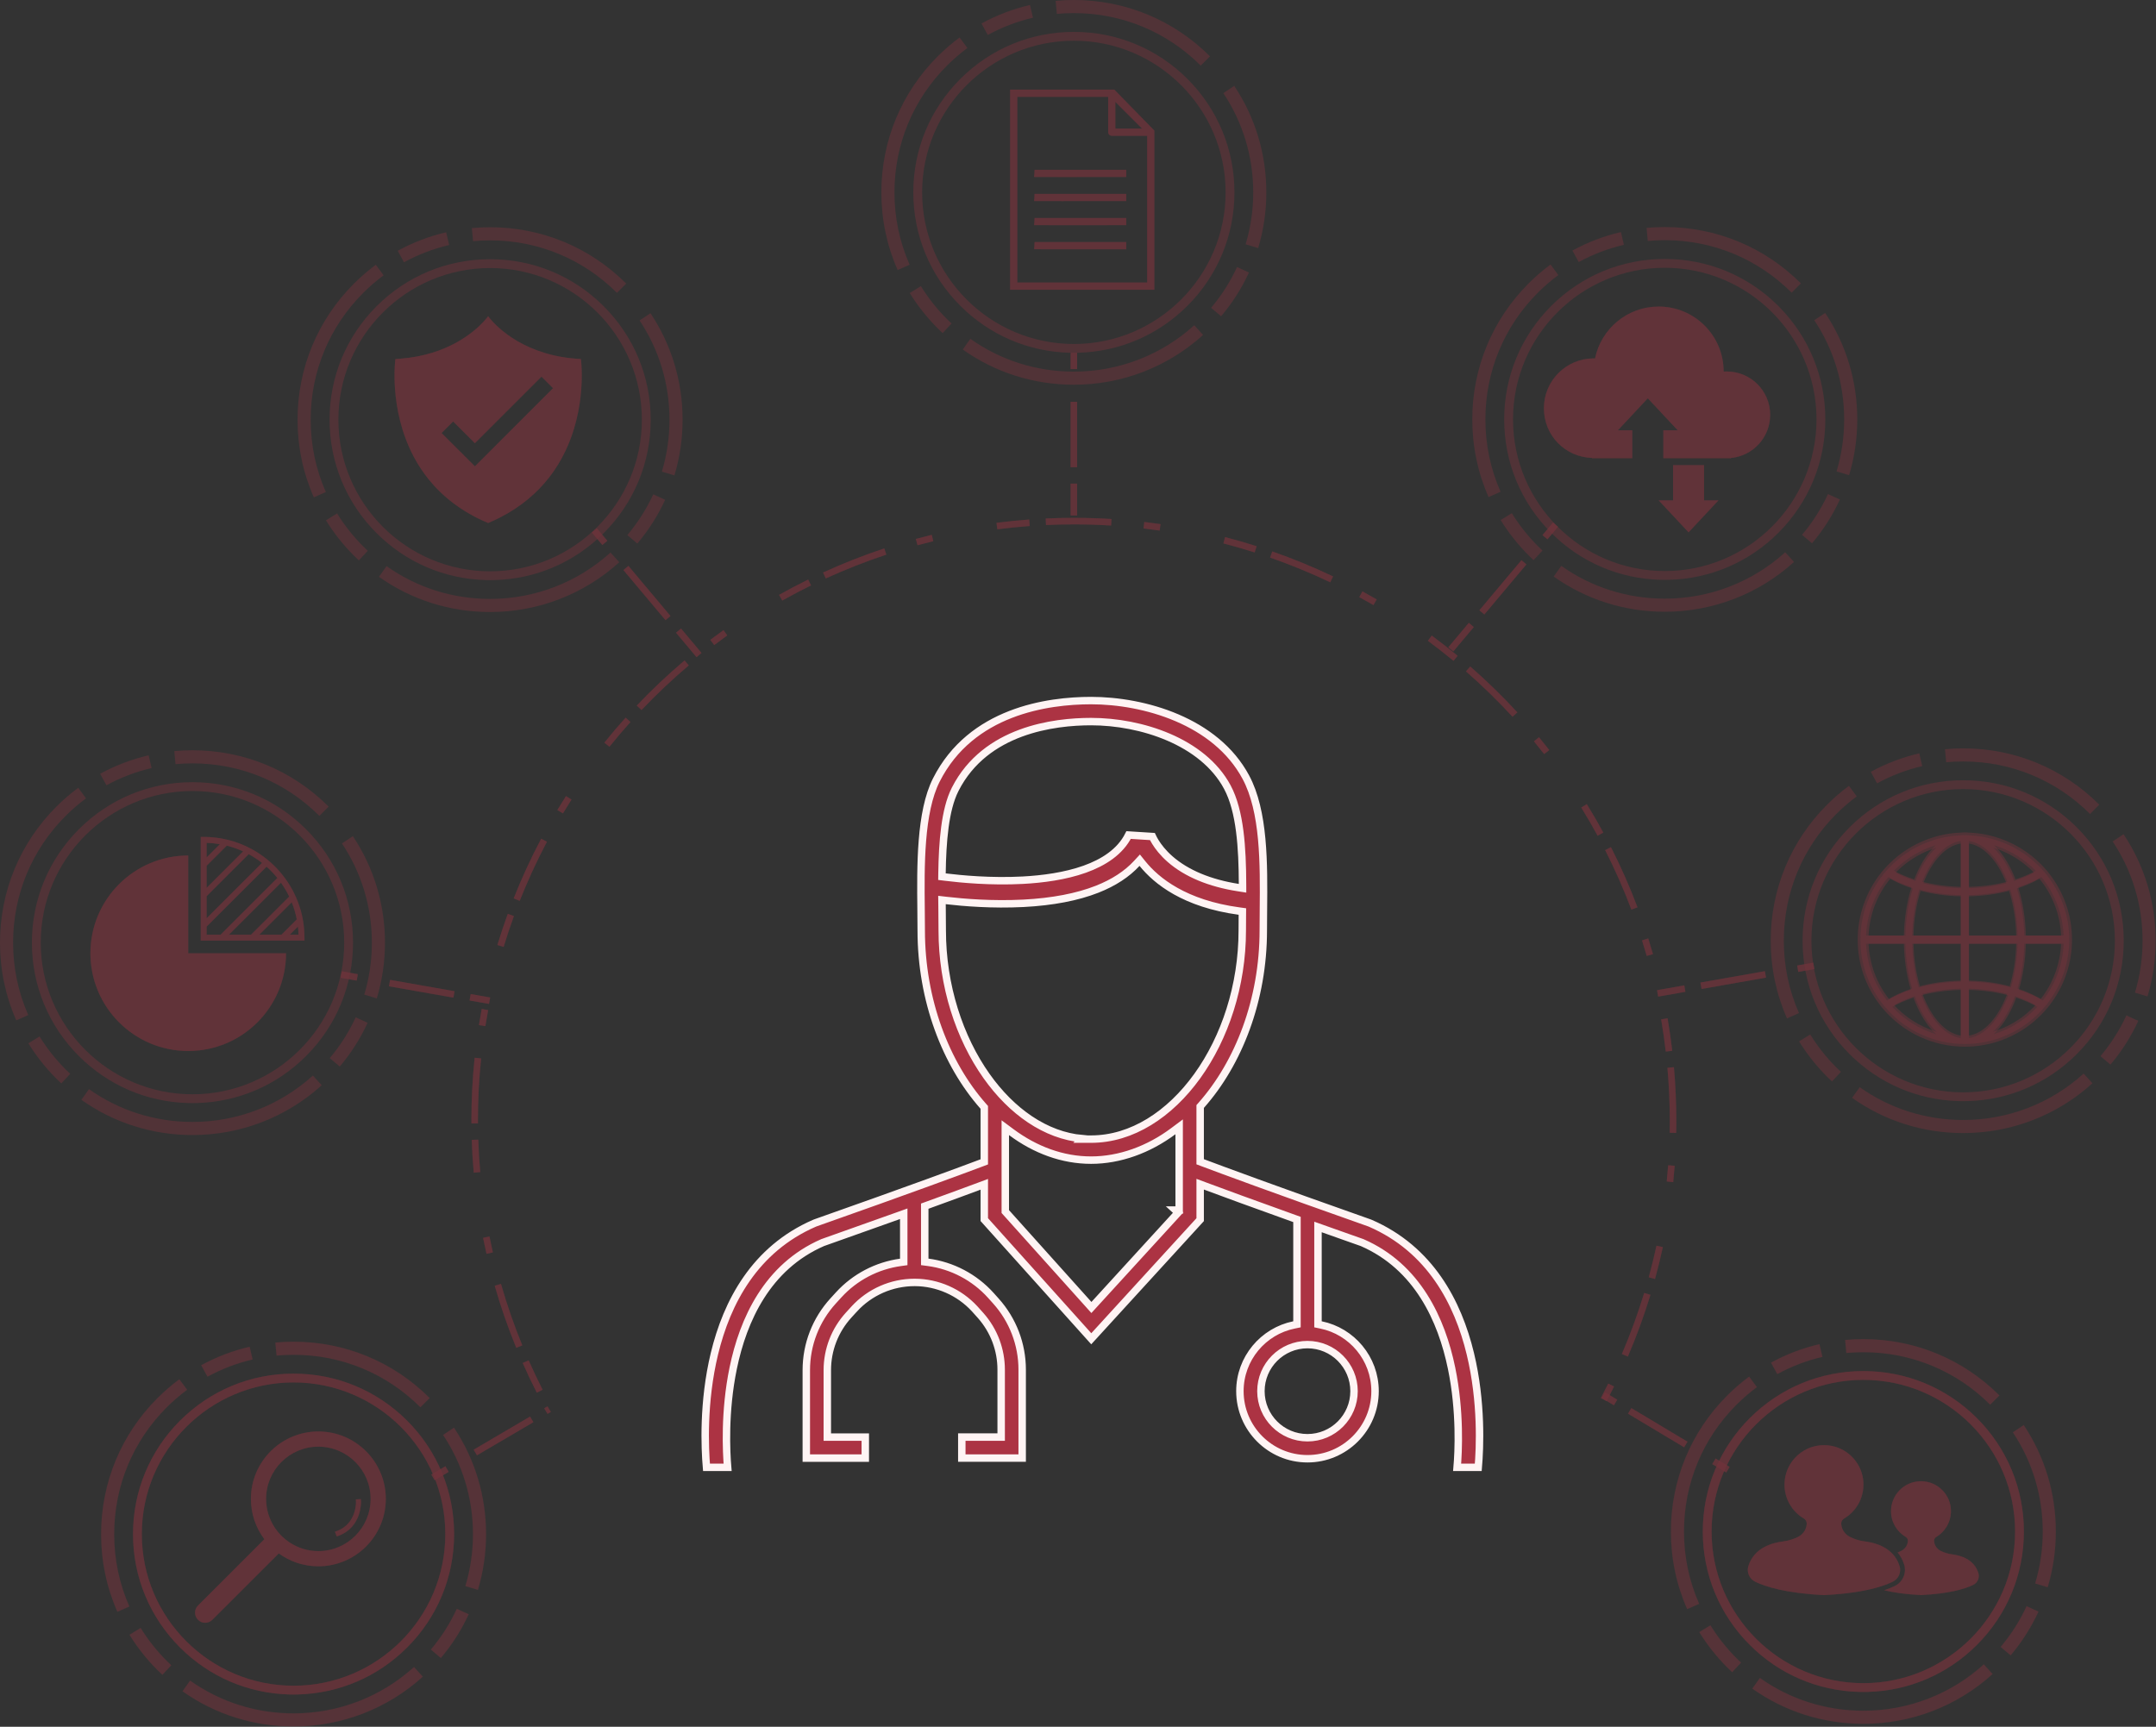 <?xml version="1.0" encoding="UTF-8"?>
<svg xmlns="http://www.w3.org/2000/svg" width="4349" height="3484" viewBox="0 0 4349 3484" fill="none">
  <rect x="0" y="0" width="4349" height="3484" fill="#333333" stroke="none"/>
  <g opacity="0.5">
    <path d="M3240.75 2826.94L3229.07 2820.78C3234.16 2811.15 3239.2 2801.3 3244.03 2791.54L3255.87 2797.39C3251 2807.26 3245.9 2817.21 3240.76 2826.94H3240.75ZM1082.79 2809.9C1072.81 2790.28 1063.23 2770.11 1054.34 2749.97L1066.42 2744.64C1075.22 2764.57 1084.69 2784.51 1094.56 2803.93L1082.79 2809.92V2809.9ZM3283.67 2737.12L3271.52 2731.92C3288.72 2691.8 3303.88 2650.31 3316.58 2608.64L3329.22 2612.49C3316.38 2654.62 3301.05 2696.55 3283.67 2737.12ZM1041.34 2719.42C1024.64 2678.63 1010.02 2636.46 997.876 2594.08L1010.57 2590.44C1022.59 2632.36 1037.05 2674.08 1053.57 2714.43L1041.34 2719.42ZM3338.46 2580.61L3325.72 2577.11C3331.5 2556.09 3336.77 2534.64 3341.37 2513.36L3354.28 2516.15C3349.62 2537.67 3344.3 2559.36 3338.46 2580.61ZM981.343 2529.81C978.892 2519.06 976.549 2508.14 974.397 2497.36L987.356 2494.78C989.484 2505.44 991.791 2516.24 994.218 2526.87L981.343 2529.81ZM3375.17 2385.11L3362.03 2383.76C3363.14 2372.92 3364.12 2361.92 3364.95 2351.06L3378.12 2352.05C3377.3 2363.03 3376.3 2374.16 3375.18 2385.12L3375.17 2385.11ZM955.581 2366.02C953.644 2344.07 952.305 2321.79 951.576 2299.79L964.774 2299.36C965.491 2321.13 966.83 2343.16 968.731 2364.88L955.569 2366.03L955.581 2366.02ZM3381.24 2285.75L3368.03 2285.5C3368.18 2277.96 3368.25 2270.28 3368.25 2262.7C3368.25 2226.65 3366.63 2190.19 3363.44 2154.33L3376.6 2153.16C3379.83 2189.4 3381.46 2226.25 3381.46 2262.7C3381.46 2270.37 3381.39 2278.12 3381.23 2285.76L3381.24 2285.75ZM950.93 2266.6C950.918 2264.25 950.906 2261.9 950.906 2259.54C950.906 2217.8 953.094 2175.6 957.398 2134.09L970.536 2135.45C966.28 2176.51 964.116 2218.27 964.116 2259.55C964.116 2261.88 964.116 2264.21 964.14 2266.53L950.93 2266.62V2266.6ZM3360.11 2121.67C3357.6 2100.02 3354.45 2078.15 3350.78 2056.69L3363.8 2054.47C3367.52 2076.17 3370.69 2098.26 3373.23 2120.15L3360.11 2121.67ZM979.095 2070.36L966.053 2068.28C967.786 2057.42 969.687 2046.41 971.719 2035.58L984.702 2038C982.694 2048.72 980.805 2059.61 979.095 2070.35V2070.36ZM3321.65 1928.74C3318.65 1918.25 3315.47 1907.67 3312.2 1897.31L3324.8 1893.34C3328.12 1903.82 3331.32 1914.52 3334.36 1925.12L3321.66 1928.74H3321.65ZM1015.92 1910.53L1003.28 1906.69C1009.68 1885.61 1016.75 1864.43 1024.3 1843.73L1036.7 1848.25C1029.24 1868.72 1022.25 1889.67 1015.92 1910.53ZM3290.76 1835.27C3275.37 1794.45 3257.57 1754.05 3237.82 1715.19L3249.6 1709.22C3269.56 1748.5 3287.57 1789.35 3303.12 1830.62L3290.76 1835.27ZM1048.37 1817.56L1036.09 1812.7C1052.32 1771.72 1070.99 1731.18 1091.61 1692.16L1103.29 1698.33C1082.9 1736.91 1064.42 1777.03 1048.37 1817.55V1817.56ZM3222.56 1686.15C3217.6 1677.02 3212.43 1667.81 3207.22 1658.78C3201.5 1648.9 3195.59 1638.97 3189.61 1629.27L3200.86 1622.36C3206.9 1632.15 3212.88 1642.19 3218.66 1652.18C3223.93 1661.31 3229.16 1670.63 3234.16 1679.87L3222.56 1686.17V1686.15ZM1135.55 1641.15L1124.22 1634.35C1129.88 1624.94 1135.75 1615.45 1141.68 1606.16L1152.82 1613.26C1146.96 1622.45 1141.15 1631.83 1135.56 1641.14L1135.55 1641.15ZM3114.73 1521.42C3108.02 1512.8 3101.1 1504.18 3094.16 1495.75L3104.36 1487.36C3111.38 1495.87 3118.36 1504.61 3125.15 1513.32L3114.73 1521.43V1521.42ZM1229.29 1506.71L1219 1498.44C1232.8 1481.28 1247.26 1464.28 1261.96 1447.9L1271.79 1456.71C1257.24 1472.92 1242.93 1489.73 1229.29 1506.71ZM3051.04 1446.22C3021.52 1414.13 2989.88 1383.31 2957.01 1354.61L2965.7 1344.67C2998.93 1373.68 3030.92 1404.84 3060.77 1437.28L3051.06 1446.22H3051.04ZM1294.03 1432.64L1284.44 1423.55C1314.78 1391.59 1347.23 1360.94 1380.89 1332.47L1389.42 1342.54C1356.13 1370.7 1324.03 1401.02 1294.03 1432.64ZM2931.96 1333.34C2915.17 1319.46 2897.75 1305.87 2880.21 1292.92L2888.05 1282.3C2905.78 1295.39 2923.39 1309.14 2940.38 1323.16L2931.96 1333.34ZM1440.67 1301.52L1432.7 1290.99C1441.48 1284.36 1450.47 1277.74 1459.43 1271.33L1467.11 1282.07C1458.24 1288.41 1449.34 1294.94 1440.67 1301.52ZM2770.48 1220.86C2761.08 1215.4 2751.46 1209.97 2741.87 1204.75L2748.2 1193.16C2757.88 1198.44 2767.61 1203.93 2777.12 1209.45L2770.48 1220.86ZM1577.93 1211.71L1571.46 1200.19C1590.68 1189.41 1610.44 1179.01 1630.23 1169.3L1636.05 1181.15C1616.49 1190.76 1596.93 1201.03 1577.93 1211.71ZM2683.39 1174.9C2644.01 1156.14 2603.16 1139.34 2561.99 1124.99L2566.34 1112.53C2607.97 1127.04 2649.26 1144.01 2689.07 1162.99L2683.39 1174.9ZM1665.72 1167.09L1660.22 1155.08C1700.33 1136.71 1741.88 1120.36 1783.75 1106.49L1787.91 1119.03C1746.51 1132.76 1705.4 1148.92 1665.73 1167.09H1665.72ZM2530.89 1114.6C2510.13 1108 2488.91 1101.88 2467.81 1096.41L2471.13 1083.62C2492.45 1089.15 2513.9 1095.33 2534.89 1102.02L2530.89 1114.6ZM1850.79 1100.07L1847.32 1087.34C1857.96 1084.44 1868.79 1081.66 1879.52 1079.06L1882.64 1091.89C1872.03 1094.46 1861.32 1097.22 1850.8 1100.07H1850.79ZM2339.17 1070.49C2328.41 1068.92 2317.48 1067.49 2306.68 1066.22L2308.22 1053.11C2319.15 1054.39 2330.19 1055.85 2341.07 1057.43L2339.17 1070.49ZM2011.75 1067.94L2010.05 1054.85C2031.91 1052.01 2054.15 1049.76 2076.13 1048.13L2077.11 1061.3C2055.36 1062.91 2033.37 1065.15 2011.75 1067.94ZM2241.32 1060.34C2216.43 1058.79 2191.16 1058 2166.19 1058C2147.51 1058 2128.6 1058.44 2109.96 1059.32L2109.34 1046.12C2128.18 1045.24 2147.31 1044.8 2166.19 1044.8C2191.44 1044.8 2216.98 1045.6 2242.15 1047.16L2241.32 1060.34Z" fill="#AC3343" fill-opacity="0.5"></path>
    <path d="M2172.77 1040.09H2159.56V975.728H2172.77V1040.09ZM2172.77 942.712H2159.56V810.684H2172.77V942.712ZM2172.77 744.676H2159.56V711.672H2172.77V744.676Z" fill="#AC3343" fill-opacity="0.5"></path>
    <path d="M1405 1325.91L1363.62 1276.61L1373.73 1268.12L1415.12 1317.42L1405 1325.91ZM1342.4 1251.32L1257.49 1150.18L1267.61 1141.7L1352.51 1242.84L1342.4 1251.32ZM1215.03 1099.61L1193.81 1074.33L1203.93 1065.84L1225.15 1091.13L1215.03 1099.61Z" fill="#AC3343" fill-opacity="0.5"></path>
    <path d="M986.459 2025.55L947.152 2018.62L949.447 2005.62L988.754 2012.55L986.459 2025.55ZM914.635 2012.9L784.557 1989.97L786.853 1976.97L916.931 1999.9L914.635 2012.9ZM719.524 1978.51L687.008 1972.77L689.303 1959.77L721.82 1965.51L719.524 1978.51Z" fill="#AC3343" fill-opacity="0.5"></path>
    <path d="M876.655 2986.44L869.961 2975.05L898.437 2958.34L905.131 2969.73L876.655 2986.44ZM962.083 2936.29L955.388 2924.9L1069.28 2858.03L1075.97 2869.42L962.083 2936.29ZM1104.45 2852.72L1097.76 2841.33L1104.45 2837.4L1111.15 2848.79L1104.45 2852.72Z" fill="#AC3343" fill-opacity="0.5"></path>
    <path d="M3482.17 2971L3453.84 2954.04L3460.63 2942.71L3488.96 2959.67L3482.17 2971ZM3397.18 2920.13L3283.86 2852.29L3290.65 2840.96L3403.97 2908.8L3397.18 2920.13ZM3255.53 2835.34L3230.83 2820.55L3237.62 2809.23L3262.32 2824.01L3255.53 2835.34Z" fill="#AC3343" fill-opacity="0.5"></path>
    <path d="M3344.79 2010.79L3342.49 1997.79L3397.46 1988.1L3399.75 2001.1L3344.79 2010.79ZM3432.28 1995.38L3429.99 1982.38L3560.07 1959.45L3562.36 1972.45L3432.28 1995.38ZM3627.39 1960.99L3625.1 1947.99L3657.62 1942.25L3659.91 1955.25L3627.39 1960.99Z" fill="#AC3343" fill-opacity="0.5"></path>
    <path d="M2931.54 1314.43L2921.43 1305.95L2962.82 1256.65L2972.93 1265.13L2931.54 1314.43ZM2994.16 1239.84L2984.05 1231.36L3068.95 1130.22L3079.06 1138.71L2994.16 1239.84ZM3121.51 1088.14L3111.4 1079.65L3132.62 1054.37L3142.73 1062.85L3121.5 1088.14H3121.51Z" fill="#AC3343" fill-opacity="0.5"></path>
    <path d="M2395.21 159.169C2334.03 98.037 2252.69 64.352 2166.19 64.352C2079.69 64.352 1998.35 98.025 1937.16 159.169C1876 220.314 1842.3 301.617 1842.3 388.095C1842.3 474.572 1875.99 555.851 1937.16 617.008C1996.24 676.05 2074.12 709.472 2157.3 711.695C2160.26 711.778 2163.21 711.826 2166.19 711.826C2169.17 711.826 2172.12 711.79 2175.08 711.695C2258.25 709.472 2336.13 676.05 2395.21 617.008C2456.36 555.863 2490.06 474.56 2490.06 388.095C2490.06 301.629 2456.38 220.326 2395.21 159.169ZM2166.19 694.045C1997.4 694.045 1860.09 556.795 1860.09 388.095C1860.09 219.394 1997.4 82.132 2166.19 82.132C2334.98 82.132 2472.28 219.382 2472.28 388.095C2472.28 556.807 2334.97 694.045 2166.19 694.045Z" fill="#AC3343" fill-opacity="0.5"></path>
    <path d="M2422.03 132.351C2353.68 64.036 2262.8 26.408 2166.15 26.408C2154.71 26.408 2143.17 26.946 2131.84 27.997L2129.39 1.709C2141.52 0.574 2153.9 0 2166.15 0C2269.86 0 2367.37 40.377 2440.71 113.674L2422.03 132.351Z" fill="#AC3343" fill-opacity="0.5"></path>
    <path d="M1992.54 70.53L1979.84 47.372C2010.56 30.536 2043.45 17.989 2077.62 10.055L2083.6 35.77C2051.79 43.154 2021.15 54.841 1992.55 70.518L1992.54 70.53Z" fill="#AC3343" fill-opacity="0.5"></path>
    <path d="M2166.15 776.198C2085.07 776.198 2007.58 751.63 1942.06 705.171L1957.35 683.639C2018.39 726.919 2090.6 749.802 2166.15 749.802C2256.26 749.802 2342.53 716.571 2409.04 656.215L2426.8 675.764C2355.41 740.529 2262.85 776.21 2166.15 776.21V776.198ZM1901.44 672.048C1898.11 668.953 1894.8 665.75 1891.58 662.524C1869.96 640.92 1850.97 616.925 1835.1 591.199L1857.59 577.349C1872.36 601.32 1890.09 623.701 1910.25 643.847C1913.26 646.859 1916.36 649.846 1919.45 652.738L1901.43 672.048H1901.44ZM2463.19 638.076L2443.01 621.036C2464.17 596.002 2481.76 568.339 2495.32 538.801L2519.32 549.806C2504.78 581.508 2485.89 611.202 2463.19 638.064V638.076ZM1810.69 544.799C1788.9 495.461 1777.85 442.728 1777.85 388.072C1777.85 284.4 1818.25 186.941 1891.58 113.644C1905.32 99.902 1920.16 87.116 1935.65 75.633L1951.37 96.855C1936.92 107.549 1923.08 119.487 1910.25 132.308C1841.9 200.623 1804.26 291.462 1804.26 388.072C1804.26 439.036 1814.55 488.171 1834.85 534.129L1810.68 544.787L1810.69 544.799Z" fill="#AC3343" fill-opacity="0.5"></path>
    <path d="M2537.93 500.507L2512.63 492.895C2522.82 459.114 2527.98 423.84 2527.98 388.064C2527.98 316.236 2507.12 247.014 2467.65 187.888L2489.62 173.227C2532 236.701 2554.39 310.99 2554.39 388.064C2554.39 426.421 2548.84 464.252 2537.92 500.519L2537.93 500.507Z" fill="#AC3343" fill-opacity="0.5"></path>
    <path d="M617.252 1672.98C556.08 1611.85 474.741 1578.16 388.238 1578.16C301.734 1578.16 220.395 1611.84 159.211 1672.98C98.052 1734.13 64.352 1815.43 64.352 1901.91C64.352 1988.38 98.04 2069.66 159.211 2130.82C218.291 2189.86 296.163 2223.28 379.343 2225.51C382.308 2225.59 385.261 2225.64 388.238 2225.64C391.214 2225.64 394.167 2225.6 397.132 2225.51C480.3 2223.28 558.172 2189.86 617.252 2130.82C678.412 2069.68 712.112 1988.37 712.112 1901.91C712.112 1815.44 678.424 1734.14 617.252 1672.98ZM388.25 2207.86C219.463 2207.86 82.152 2070.61 82.152 1901.91C82.152 1733.21 219.463 1595.94 388.25 1595.94C557.037 1595.94 694.335 1733.19 694.335 1901.91C694.335 2070.62 557.025 2207.86 388.25 2207.86Z" fill="#AC3343" fill-opacity="0.5"></path>
    <path d="M644.223 1646.12C575.878 1577.8 484.999 1540.17 388.346 1540.17C376.906 1540.17 365.37 1540.71 354.037 1541.76L351.586 1515.47C363.72 1514.34 376.093 1513.77 388.346 1513.77C492.053 1513.77 589.566 1554.14 662.908 1627.44L644.223 1646.12Z" fill="#AC3343" fill-opacity="0.5"></path>
    <path d="M214.735 1584.39L202.039 1561.23C232.75 1544.4 265.649 1531.85 299.816 1523.91L305.793 1549.63C273.982 1557.01 243.342 1568.7 214.747 1584.38L214.735 1584.39Z" fill="#AC3343" fill-opacity="0.5"></path>
    <path d="M388.284 2290.05C307.208 2290.05 229.719 2265.48 164.195 2219.02L179.485 2197.49C240.525 2240.77 312.731 2263.65 388.284 2263.65C478.398 2263.65 564.663 2230.42 631.178 2170.06L648.931 2189.61C577.55 2254.38 484.985 2290.06 388.284 2290.06V2290.05Z" fill="#AC3343" fill-opacity="0.5"></path>
    <path d="M123.61 2185.86C120.286 2182.77 116.975 2179.57 113.747 2176.34C92.133 2154.73 73.137 2130.74 57.273 2105.01L79.76 2091.16C94.536 2115.13 112.265 2137.52 132.42 2157.66C135.433 2160.67 138.529 2163.66 141.625 2166.55L123.598 2185.86H123.61Z" fill="#AC3343" fill-opacity="0.5"></path>
    <path d="M685.367 2151.87L665.188 2134.83C686.347 2109.8 703.944 2082.13 717.501 2052.59L741.506 2063.6C726.957 2095.3 708.069 2124.99 685.367 2151.86V2151.87Z" fill="#AC3343" fill-opacity="0.5"></path>
    <path d="M32.839 2058.65C11.046 2009.32 0 1956.59 0 1901.93C0 1798.26 40.395 1700.8 113.724 1627.5C127.472 1613.76 142.308 1600.98 157.801 1589.49L173.521 1610.71C159.068 1621.41 145.225 1633.35 132.397 1646.17C64.053 1714.48 26.408 1805.32 26.408 1901.93C26.408 1952.9 36.701 2002.03 57 2047.99L32.827 2058.65H32.839Z" fill="#AC3343" fill-opacity="0.5"></path>
    <path d="M760.078 2014.37L734.782 2006.75C744.967 1972.97 750.132 1937.7 750.132 1901.92C750.132 1830.1 729.271 1760.87 689.797 1701.75L711.769 1687.09C754.148 1750.56 776.539 1824.85 776.539 1901.92C776.539 1940.28 770.992 1978.11 760.066 2014.38L760.078 2014.37Z" fill="#AC3343" fill-opacity="0.5"></path>
    <g style="mix-blend-mode:overlay">
      <path d="M821.189 2866.26C760.018 2805.12 678.679 2771.44 592.175 2771.44C505.672 2771.44 424.333 2805.11 363.149 2866.26C301.989 2927.4 268.289 3008.7 268.289 3095.18C268.289 3181.66 301.977 3262.94 363.149 3324.09C422.228 3383.14 500.101 3416.56 583.281 3418.78C586.246 3418.86 589.198 3418.91 592.175 3418.91C595.152 3418.91 598.105 3418.88 601.069 3418.78C684.238 3416.56 762.11 3383.14 821.189 3324.09C882.349 3262.95 916.049 3181.65 916.049 3095.18C916.049 3008.72 882.361 2927.41 821.189 2866.26ZM592.175 3401.13C423.388 3401.13 286.078 3263.88 286.078 3095.18C286.078 2926.48 423.388 2789.22 592.175 2789.22C760.962 2789.22 898.261 2926.47 898.261 3095.18C898.261 3263.89 760.95 3401.13 592.175 3401.13Z" fill="#AC3343" fill-opacity="0.5"></path>
    </g>
    <g style="mix-blend-mode:overlay" opacity="0.5">
      <g opacity="0.5">
        <path d="M848.02 2839.39C779.675 2771.08 688.796 2733.45 592.143 2733.45C580.703 2733.45 569.166 2733.98 557.834 2735.04L555.383 2708.75C567.517 2707.61 579.89 2707.04 592.143 2707.04C695.849 2707.04 793.363 2747.42 866.705 2820.71L848.02 2839.39Z" fill="#AC3343" fill-opacity="0.5"></path>
        <path d="M418.524 2777.67L405.828 2754.51C436.54 2737.68 469.439 2725.13 503.605 2717.2L509.582 2742.91C477.771 2750.29 447.131 2761.98 418.536 2777.66L418.524 2777.67Z" fill="#AC3343" fill-opacity="0.5"></path>
        <path d="M592.235 3483.22C511.159 3483.22 433.669 3458.65 368.146 3412.19L383.436 3390.66C444.476 3433.94 516.682 3456.82 592.235 3456.82C682.349 3456.82 768.613 3423.59 835.129 3363.23L852.881 3382.78C781.5 3447.55 688.936 3483.23 592.235 3483.23V3483.22ZM327.524 3379.07C324.201 3375.97 320.889 3372.77 317.662 3369.54C296.048 3347.94 277.052 3323.94 261.188 3298.22L283.675 3284.37C298.451 3308.34 316.179 3330.72 336.335 3350.87C339.347 3353.88 342.444 3356.87 345.54 3359.76L327.512 3379.07H327.524ZM889.271 3345.09L869.092 3328.06C890.251 3303.02 907.848 3275.36 921.405 3245.82L945.41 3256.83C930.861 3288.53 911.973 3318.22 889.271 3345.08V3345.09ZM236.777 3251.83C214.984 3202.49 203.938 3149.76 203.938 3095.1C203.938 2991.43 244.332 2893.97 317.662 2820.67C331.409 2806.93 346.245 2794.15 361.738 2782.66L377.459 2803.89C363.005 2814.58 349.162 2826.52 336.335 2839.34C267.99 2907.65 230.345 2998.49 230.345 3095.1C230.345 3146.07 240.638 3195.2 260.937 3241.16L236.765 3251.82L236.777 3251.83Z" fill="#AC3343" fill-opacity="0.5"></path>
        <path d="M964.015 3207.74L938.719 3200.13C948.905 3166.35 954.069 3131.07 954.069 3095.3C954.069 3023.47 933.208 2954.25 893.734 2895.12L915.707 2880.46C958.086 2943.94 980.477 3018.22 980.477 3095.3C980.477 3133.66 974.93 3171.49 964.003 3207.75L964.015 3207.74Z" fill="#AC3343" fill-opacity="0.5"></path>
      </g>
    </g>
    <g style="mix-blend-mode:overlay">
      <path d="M3987.67 2861.08C3926.5 2799.95 3845.16 2766.27 3758.66 2766.27C3672.16 2766.27 3590.82 2799.94 3529.63 2861.08C3468.47 2922.23 3434.77 3003.53 3434.77 3090.01C3434.77 3176.49 3468.46 3257.77 3529.63 3318.92C3588.71 3377.96 3666.59 3411.39 3749.77 3413.61C3752.73 3413.69 3755.68 3413.74 3758.66 3413.74C3761.64 3413.74 3764.59 3413.7 3767.55 3413.61C3850.72 3411.39 3928.59 3377.96 3987.67 3318.92C4048.83 3257.78 4082.53 3176.47 4082.53 3090.01C4082.53 3003.54 4048.85 2922.24 3987.67 2861.08ZM3758.67 3395.96C3589.88 3395.96 3452.57 3258.71 3452.57 3090.01C3452.57 2921.31 3589.88 2784.05 3758.67 2784.05C3927.46 2784.05 4064.76 2921.3 4064.76 3090.01C4064.76 3258.72 3927.45 3395.96 3758.67 3395.96Z" fill="#AC3343" fill-opacity="0.5"></path>
    </g>
    <g style="mix-blend-mode:overlay" opacity="0.5">
      <g opacity="0.5">
        <path d="M4014.5 2834.16C3946.15 2765.85 3855.27 2728.22 3758.62 2728.22C3747.18 2728.22 3735.64 2728.76 3724.31 2729.81L3721.86 2703.52C3733.99 2702.39 3746.37 2701.81 3758.62 2701.81C3862.34 2701.81 3959.84 2742.19 4033.18 2815.49L4014.5 2834.16Z" fill="#AC3343" fill-opacity="0.5"></path>
        <path d="M3585.06 2772.44L3572.36 2749.29C3603.07 2732.45 3635.97 2719.9 3670.14 2711.97L3676.11 2737.68C3644.3 2745.07 3613.66 2756.75 3585.07 2772.43L3585.06 2772.44Z" fill="#AC3343" fill-opacity="0.5"></path>
        <path d="M3758.77 3478C3677.69 3478 3600.2 3453.43 3534.68 3406.97L3549.97 3385.44C3611.01 3428.72 3683.21 3451.6 3758.77 3451.6C3848.88 3451.6 3935.14 3418.37 4001.66 3358.02L4019.41 3377.56C3948.03 3442.33 3855.47 3478.01 3758.77 3478.01V3478ZM3494.06 3373.85C3490.73 3370.75 3487.42 3367.55 3484.19 3364.32C3462.58 3342.72 3443.58 3318.73 3427.72 3293L3450.21 3279.15C3464.98 3303.12 3482.71 3325.5 3502.87 3345.65C3505.88 3348.66 3508.97 3351.65 3512.07 3354.54L3494.04 3373.85H3494.06ZM4055.8 3339.88L4035.62 3322.84C4056.78 3297.8 4074.38 3270.14 4087.94 3240.6L4111.94 3251.61C4097.39 3283.31 4078.5 3313 4055.8 3339.86V3339.88ZM3403.31 3246.61C3381.51 3197.27 3370.47 3144.54 3370.47 3089.88C3370.47 2986.21 3410.86 2888.75 3484.19 2815.46C3497.94 2801.71 3512.78 2788.93 3528.27 2777.45L3543.99 2798.67C3529.54 2809.36 3515.69 2821.3 3502.87 2834.12C3434.52 2902.44 3396.88 2993.27 3396.88 3089.88C3396.88 3140.85 3407.17 3189.98 3427.47 3235.94L3403.3 3246.6L3403.31 3246.61Z" fill="#AC3343" fill-opacity="0.5"></path>
        <path d="M4130.49 3202.46L4105.2 3194.84C4115.38 3161.06 4120.55 3125.79 4120.55 3090.01C4120.55 3018.19 4099.69 2948.96 4060.21 2889.84L4082.18 2875.19C4124.56 2938.66 4146.95 3012.95 4146.95 3090.02C4146.95 3128.38 4141.41 3166.21 4130.48 3202.48L4130.49 3202.46Z" fill="#AC3343" fill-opacity="0.5"></path>
      </g>
    </g>
    <path d="M821.189 2866.26C760.018 2805.12 678.679 2771.44 592.175 2771.44C505.672 2771.44 424.333 2805.11 363.149 2866.26C301.989 2927.4 268.289 3008.7 268.289 3095.18C268.289 3181.66 301.977 3262.94 363.149 3324.09C422.228 3383.14 500.101 3416.56 583.281 3418.78C586.246 3418.86 589.198 3418.91 592.175 3418.91C595.152 3418.91 598.105 3418.88 601.069 3418.78C684.238 3416.56 762.11 3383.14 821.189 3324.09C882.349 3262.95 916.049 3181.65 916.049 3095.18C916.049 3008.72 882.361 2927.41 821.189 2866.26ZM592.175 3401.13C423.388 3401.13 286.078 3263.88 286.078 3095.18C286.078 2926.48 423.388 2789.22 592.175 2789.22C760.962 2789.22 898.261 2926.47 898.261 3095.18C898.261 3263.89 760.95 3401.13 592.175 3401.13Z" fill="#AC3343" fill-opacity="0.5"></path>
    <path d="M848.02 2839.39C779.675 2771.08 688.796 2733.45 592.143 2733.45C580.703 2733.45 569.166 2733.98 557.834 2735.04L555.383 2708.75C567.517 2707.61 579.89 2707.04 592.143 2707.04C695.849 2707.04 793.363 2747.42 866.705 2820.71L848.02 2839.39Z" fill="#AC3343" fill-opacity="0.5"></path>
    <path d="M418.524 2777.67L405.828 2754.51C436.54 2737.68 469.439 2725.13 503.605 2717.2L509.582 2742.91C477.771 2750.29 447.131 2761.98 418.536 2777.66L418.524 2777.67Z" fill="#AC3343" fill-opacity="0.5"></path>
    <path d="M592.235 3483.37C511.159 3483.37 433.669 3458.8 368.146 3412.34L383.436 3390.81C444.476 3434.09 516.682 3456.97 592.235 3456.97C682.349 3456.97 768.613 3423.74 835.129 3363.38L852.881 3382.93C781.5 3447.7 688.936 3483.38 592.235 3483.38V3483.37ZM327.524 3379.22C324.201 3376.12 320.889 3372.92 317.662 3369.69C296.048 3348.09 277.052 3324.09 261.188 3298.37L283.675 3284.52C298.451 3308.49 316.179 3330.87 336.335 3351.02C339.347 3354.03 342.444 3357.01 345.54 3359.91L327.512 3379.22H327.524ZM889.271 3345.24L869.092 3328.2C890.251 3303.17 907.848 3275.51 921.405 3245.97L945.41 3256.97C930.861 3288.68 911.973 3318.37 889.271 3345.23V3345.24ZM236.777 3251.98C214.984 3202.64 203.938 3149.91 203.938 3095.25C203.938 2991.58 244.332 2894.12 317.662 2820.82C331.409 2807.08 346.245 2794.3 361.738 2782.81L377.459 2804.03C363.005 2814.73 349.162 2826.67 336.335 2839.49C267.99 2907.8 230.345 2998.64 230.345 3095.25C230.345 3146.22 240.638 3195.35 260.937 3241.31L236.765 3251.97L236.777 3251.98Z" fill="#AC3343" fill-opacity="0.5"></path>
    <path d="M964.015 3207.74L938.719 3200.13C948.905 3166.35 954.069 3131.07 954.069 3095.3C954.069 3023.47 933.208 2954.25 893.734 2895.12L915.707 2880.46C958.086 2943.94 980.477 3018.22 980.477 3095.3C980.477 3133.66 974.93 3171.49 964.003 3207.75L964.015 3207.74Z" fill="#AC3343" fill-opacity="0.5"></path>
    <path d="M3987.67 2861.08C3926.5 2799.95 3845.16 2766.27 3758.66 2766.27C3672.16 2766.27 3590.82 2799.94 3529.63 2861.08C3468.47 2922.23 3434.77 3003.53 3434.77 3090.01C3434.77 3176.49 3468.46 3257.77 3529.63 3318.92C3588.71 3377.96 3666.59 3411.39 3749.77 3413.61C3752.73 3413.69 3755.68 3413.74 3758.66 3413.74C3761.64 3413.74 3764.59 3413.7 3767.55 3413.61C3850.72 3411.39 3928.59 3377.96 3987.67 3318.92C4048.83 3257.78 4082.53 3176.47 4082.53 3090.01C4082.53 3003.54 4048.85 2922.24 3987.67 2861.08ZM3758.67 3395.96C3589.88 3395.96 3452.57 3258.71 3452.57 3090.01C3452.57 2921.31 3589.88 2784.05 3758.67 2784.05C3927.46 2784.05 4064.76 2921.3 4064.76 3090.01C4064.76 3258.72 3927.45 3395.96 3758.67 3395.96Z" fill="#AC3343" fill-opacity="0.5"></path>
    <path d="M4014.5 2834.16C3946.15 2765.85 3855.27 2728.22 3758.62 2728.22C3747.18 2728.22 3735.64 2728.76 3724.31 2729.81L3721.86 2703.52C3733.99 2702.39 3746.37 2701.81 3758.62 2701.81C3862.34 2701.81 3959.84 2742.19 4033.18 2815.49L4014.5 2834.16Z" fill="#AC3343" fill-opacity="0.5"></path>
    <path d="M3585.06 2772.44L3572.36 2749.29C3603.07 2732.45 3635.97 2719.9 3670.14 2711.97L3676.11 2737.68C3644.3 2745.07 3613.66 2756.75 3585.07 2772.43L3585.06 2772.44Z" fill="#AC3343" fill-opacity="0.5"></path>
    <path d="M3758.77 3478C3677.69 3478 3600.2 3453.43 3534.68 3406.97L3549.97 3385.44C3611.01 3428.72 3683.21 3451.6 3758.77 3451.6C3848.88 3451.6 3935.14 3418.37 4001.66 3358.02L4019.41 3377.56C3948.03 3442.33 3855.47 3478.01 3758.77 3478.01V3478ZM3494.06 3373.85C3490.73 3370.75 3487.42 3367.55 3484.19 3364.32C3462.58 3342.72 3443.58 3318.73 3427.72 3293L3450.21 3279.15C3464.98 3303.12 3482.71 3325.5 3502.87 3345.65C3505.88 3348.66 3508.97 3351.65 3512.07 3354.54L3494.04 3373.85H3494.06ZM4055.8 3339.88L4035.62 3322.84C4056.78 3297.8 4074.38 3270.14 4087.94 3240.6L4111.94 3251.61C4097.39 3283.31 4078.5 3313 4055.8 3339.86V3339.88ZM3403.31 3246.61C3381.51 3197.27 3370.47 3144.54 3370.47 3089.88C3370.47 2986.21 3410.86 2888.75 3484.19 2815.46C3497.94 2801.71 3512.78 2788.93 3528.27 2777.45L3543.99 2798.67C3529.54 2809.36 3515.69 2821.3 3502.87 2834.12C3434.52 2902.44 3396.88 2993.27 3396.88 3089.88C3396.88 3140.85 3407.17 3189.98 3427.47 3235.94L3403.3 3246.6L3403.31 3246.61Z" fill="#AC3343" fill-opacity="0.5"></path>
    <path d="M4130.49 3202.46L4105.2 3194.84C4115.38 3161.06 4120.55 3125.79 4120.55 3090.01C4120.55 3018.19 4099.69 2948.96 4060.21 2889.84L4082.18 2875.19C4124.56 2938.66 4146.95 3012.95 4146.95 3090.02C4146.95 3128.38 4141.41 3166.21 4130.48 3202.48L4130.49 3202.46Z" fill="#AC3343" fill-opacity="0.5"></path>
    <path d="M4189.03 1669.08C4127.85 1607.94 4046.51 1574.26 3960.01 1574.26C3873.51 1574.26 3792.17 1607.93 3730.98 1669.08C3669.82 1730.22 3636.12 1811.52 3636.12 1898C3636.12 1984.48 3669.81 2065.76 3730.98 2126.91C3790.06 2185.96 3867.94 2219.38 3951.12 2221.6C3954.08 2221.68 3957.03 2221.73 3960.01 2221.73C3962.99 2221.73 3965.94 2221.7 3968.91 2221.6C4052.07 2219.38 4129.95 2185.96 4189.03 2126.91C4250.19 2065.77 4283.88 1984.47 4283.88 1898C4283.88 1811.54 4250.2 1730.23 4189.03 1669.08ZM3960.01 2203.95C3791.22 2203.95 3653.91 2066.7 3653.91 1898C3653.91 1729.3 3791.22 1592.04 3960.01 1592.04C4128.8 1592.04 4266.1 1729.29 4266.1 1898C4266.1 2066.71 4128.79 2203.95 3960.01 2203.95Z" fill="#AC3343" fill-opacity="0.5"></path>
    <path d="M4215.95 1642.26C4147.6 1573.94 4056.73 1536.31 3960.07 1536.31C3948.63 1536.31 3937.1 1536.85 3925.76 1537.9L3923.31 1511.62C3935.45 1510.48 3947.82 1509.91 3960.07 1509.91C4063.78 1509.91 4161.29 1550.28 4234.63 1623.58L4215.95 1642.26Z" fill="#AC3343" fill-opacity="0.5"></path>
    <path d="M3786.41 1580.44L3773.71 1557.28C3804.42 1540.44 3837.32 1527.9 3871.49 1519.96L3877.46 1545.68C3845.65 1553.06 3815.01 1564.75 3786.42 1580.42L3786.41 1580.44Z" fill="#AC3343" fill-opacity="0.5"></path>
    <path d="M3960.11 2286.08C3879.03 2286.08 3801.54 2261.52 3736.02 2215.06L3751.31 2193.53C3812.35 2236.81 3884.55 2259.69 3960.11 2259.69C4050.22 2259.69 4136.48 2226.46 4203 2166.1L4220.75 2185.65C4149.37 2250.42 4056.81 2286.1 3960.11 2286.1V2286.08ZM3695.4 2181.93C3692.07 2178.84 3688.76 2175.64 3685.53 2172.41C3663.92 2150.81 3644.92 2126.81 3629.06 2101.09L3651.55 2087.24C3666.32 2111.21 3684.05 2133.59 3704.21 2153.73C3707.22 2156.74 3710.31 2159.73 3713.41 2162.62L3695.38 2181.93H3695.4ZM4257.14 2147.96L4236.96 2130.92C4258.12 2105.89 4275.72 2078.23 4289.28 2048.69L4313.28 2059.69C4298.73 2091.39 4279.84 2121.09 4257.14 2147.95V2147.96ZM3604.66 2054.7C3582.87 2005.36 3571.82 1952.63 3571.82 1897.97C3571.82 1794.3 3612.21 1696.84 3685.54 1623.54C3699.29 1609.8 3714.13 1597.01 3729.62 1585.53L3745.34 1606.75C3730.89 1617.45 3717.04 1629.39 3704.22 1642.21C3635.87 1710.52 3598.23 1801.36 3598.23 1897.97C3598.23 1948.93 3608.52 1998.07 3628.82 2044.03L3604.65 2054.69L3604.66 2054.7Z" fill="#AC3343" fill-opacity="0.5"></path>
    <path d="M4331.85 2010.4L4306.56 2002.79C4316.74 1969.01 4321.91 1933.73 4321.91 1897.96C4321.91 1826.13 4301.04 1756.91 4261.57 1697.78L4283.54 1683.13C4325.92 1746.61 4348.31 1820.9 4348.31 1897.97C4348.31 1936.33 4342.77 1974.16 4331.84 2010.42L4331.85 2010.4Z" fill="#AC3343" fill-opacity="0.5"></path>
    <path d="M1217.7 617.826C1156.53 556.693 1075.19 523.008 988.683 523.008C902.179 523.008 820.84 556.681 759.657 617.826C698.497 678.971 664.797 760.274 664.797 846.751C664.797 933.228 698.485 1014.51 759.657 1075.66C818.736 1134.71 896.609 1168.13 979.789 1170.35C982.753 1170.43 985.706 1170.48 988.683 1170.48C991.66 1170.48 994.612 1170.45 997.577 1170.35C1080.75 1168.13 1158.62 1134.71 1217.7 1075.66C1278.86 1014.52 1312.56 933.216 1312.56 846.751C1312.56 760.286 1278.87 678.982 1217.7 617.826ZM988.683 1152.7C819.896 1152.7 682.585 1015.45 682.585 846.751C682.585 678.05 819.896 540.788 988.683 540.788C1157.47 540.788 1294.77 678.038 1294.77 846.751C1294.77 1015.46 1157.46 1152.7 988.683 1152.7Z" fill="#AC3343" fill-opacity="0.5"></path>
    <path d="M1244.47 590.866C1176.13 522.552 1085.25 484.924 988.596 484.924C977.156 484.924 965.62 485.461 954.287 486.513L951.836 460.224C963.97 459.089 976.343 458.516 988.596 458.516C1092.3 458.516 1189.82 498.892 1263.16 572.19L1244.47 590.866Z" fill="#AC3343" fill-opacity="0.5"></path>
    <path d="M814.93 529.147L802.234 505.99C832.946 489.153 865.845 476.606 900.011 468.672L905.988 494.387C874.177 501.772 843.537 513.458 814.942 529.135L814.93 529.147Z" fill="#AC3343" fill-opacity="0.5"></path>
    <path d="M988.548 1234.8C907.471 1234.8 829.982 1210.23 764.458 1163.77L779.748 1142.24C840.789 1185.52 912.994 1208.4 988.548 1208.4C1078.66 1208.4 1164.93 1175.17 1231.44 1114.81L1249.19 1134.36C1177.81 1199.13 1085.25 1234.81 988.548 1234.81V1234.8ZM723.837 1130.65C720.513 1127.55 717.202 1124.35 713.974 1121.12C692.36 1099.52 673.364 1075.52 657.501 1049.8L679.987 1035.95C694.763 1059.92 712.492 1082.3 732.647 1102.44C735.66 1105.46 738.756 1108.44 741.852 1111.34L723.825 1130.65H723.837ZM1285.58 1096.67L1265.4 1079.63C1286.56 1054.6 1304.16 1026.94 1317.72 997.398L1341.72 1008.4C1327.17 1040.11 1308.29 1069.8 1285.58 1096.66V1096.67ZM633.089 1003.41C611.296 954.07 600.25 901.337 600.25 846.681C600.25 743.009 640.645 645.55 713.974 572.253C727.722 558.511 742.558 545.725 758.063 534.242L773.783 555.464C759.33 566.159 745.486 578.096 732.659 590.918C664.315 659.232 626.67 750.071 626.67 846.681C626.67 897.645 636.963 946.781 657.262 992.738L633.089 1003.4V1003.41Z" fill="#AC3343" fill-opacity="0.5"></path>
    <path d="M1360.42 959.171L1335.13 951.559C1345.31 917.778 1350.48 882.504 1350.48 846.728C1350.48 774.9 1329.61 705.678 1290.14 646.552L1312.11 631.891C1354.49 695.365 1376.88 769.654 1376.88 846.728C1376.88 885.085 1371.34 922.916 1360.41 959.183L1360.42 959.171Z" fill="#AC3343" fill-opacity="0.5"></path>
    <path d="M3587.11 617.295C3525.94 556.162 3444.6 522.477 3358.1 522.477C3271.59 522.477 3190.25 556.15 3129.07 617.295C3067.91 678.439 3034.21 759.742 3034.21 846.22C3034.21 932.697 3067.9 1013.98 3129.07 1075.13C3188.15 1134.17 3266.02 1167.6 3349.2 1169.82C3352.17 1169.9 3355.12 1169.95 3358.1 1169.95C3361.07 1169.95 3364.03 1169.92 3366.99 1169.82C3450.16 1167.6 3528.03 1134.17 3587.11 1075.13C3648.27 1013.99 3681.97 932.685 3681.97 846.22C3681.97 759.754 3648.28 678.451 3587.11 617.295ZM3358.1 1152.17C3189.31 1152.17 3052 1014.92 3052 846.22C3052 677.519 3189.31 540.257 3358.1 540.257C3526.88 540.257 3664.18 677.507 3664.18 846.22C3664.18 1014.93 3526.87 1152.17 3358.1 1152.17Z" fill="#AC3343" fill-opacity="0.5"></path>
    <path d="M3614.04 590.476C3545.69 522.161 3454.81 484.533 3358.16 484.533C3346.72 484.533 3335.18 485.071 3323.85 486.122L3321.4 459.834C3333.53 458.699 3345.91 458.125 3358.16 458.125C3461.88 458.125 3559.38 498.502 3632.72 571.799L3614.04 590.476Z" fill="#AC3343" fill-opacity="0.5"></path>
    <path d="M3184.55 528.702L3171.85 505.544C3202.56 488.708 3235.46 476.161 3269.63 468.227L3275.61 493.954C3243.79 501.338 3213.15 513.025 3184.56 528.702H3184.55Z" fill="#AC3343" fill-opacity="0.5"></path>
    <path d="M3358.15 1234.26C3277.07 1234.26 3199.58 1209.69 3134.06 1163.23L3149.35 1141.7C3210.39 1184.98 3282.59 1207.86 3358.15 1207.86C3448.26 1207.86 3534.52 1174.63 3601.04 1114.27L3618.79 1133.82C3547.41 1198.59 3454.85 1234.27 3358.15 1234.27V1234.26ZM3093.43 1130.11C3090.11 1127.01 3086.8 1123.81 3083.57 1120.58C3061.96 1098.98 3042.96 1074.98 3027.1 1049.26L3049.58 1035.41C3064.36 1059.38 3082.09 1081.76 3102.24 1101.91C3105.26 1104.92 3108.35 1107.9 3111.45 1110.8L3093.42 1130.11H3093.43ZM3655.18 1096.13L3635 1079.09C3656.16 1054.06 3673.76 1026.4 3687.32 996.859L3711.32 1007.86C3696.77 1039.57 3677.88 1069.26 3655.18 1096.12V1096.13ZM3002.7 1002.87C2980.91 953.531 2969.86 900.798 2969.86 846.142C2969.86 742.47 3010.25 645.011 3083.58 571.714C3097.33 557.972 3112.17 545.186 3127.67 533.703L3143.39 554.925C3128.94 565.62 3115.1 577.557 3102.27 590.379C3033.92 658.693 2996.28 749.532 2996.28 846.142C2996.28 897.106 3006.57 946.242 3026.87 992.199L3002.7 1002.86V1002.87Z" fill="#AC3343" fill-opacity="0.5"></path>
    <path d="M3729.94 958.667L3704.64 951.055C3714.83 917.274 3719.99 882 3719.99 846.223C3719.99 774.396 3699.13 705.174 3659.66 646.048L3681.63 631.398C3724.01 694.873 3746.4 769.162 3746.4 846.235C3746.4 884.593 3740.85 922.424 3729.93 958.691L3729.94 958.667Z" fill="#AC3343" fill-opacity="0.5"></path>
    <path d="M3240.75 2826.94L3229.07 2820.78C3234.16 2811.15 3239.2 2801.3 3244.03 2791.54L3255.87 2797.39C3251 2807.26 3245.9 2817.21 3240.76 2826.94H3240.75ZM1082.79 2809.9C1072.81 2790.28 1063.23 2770.11 1054.34 2749.97L1066.42 2744.64C1075.22 2764.57 1084.69 2784.51 1094.56 2803.93L1082.79 2809.92V2809.9ZM3283.67 2737.12L3271.52 2731.92C3288.72 2691.8 3303.88 2650.31 3316.58 2608.64L3329.22 2612.49C3316.38 2654.62 3301.05 2696.55 3283.67 2737.12ZM1041.34 2719.42C1024.64 2678.63 1010.02 2636.46 997.876 2594.08L1010.57 2590.44C1022.59 2632.36 1037.05 2674.08 1053.57 2714.43L1041.34 2719.42ZM3338.46 2580.61L3325.72 2577.11C3331.5 2556.09 3336.77 2534.64 3341.37 2513.36L3354.28 2516.15C3349.62 2537.67 3344.3 2559.36 3338.46 2580.61ZM981.343 2529.81C978.892 2519.06 976.549 2508.14 974.397 2497.36L987.356 2494.78C989.484 2505.44 991.791 2516.24 994.218 2526.87L981.343 2529.81ZM3375.17 2385.11L3362.03 2383.76C3363.14 2372.92 3364.12 2361.92 3364.95 2351.06L3378.12 2352.05C3377.3 2363.03 3376.3 2374.16 3375.18 2385.12L3375.17 2385.11ZM955.581 2366.02C953.644 2344.07 952.305 2321.79 951.576 2299.79L964.774 2299.36C965.491 2321.13 966.83 2343.16 968.731 2364.88L955.569 2366.03L955.581 2366.02ZM3381.24 2285.75L3368.03 2285.5C3368.18 2277.96 3368.25 2270.28 3368.25 2262.7C3368.25 2226.65 3366.63 2190.19 3363.44 2154.33L3376.6 2153.16C3379.83 2189.4 3381.46 2226.25 3381.46 2262.7C3381.46 2270.37 3381.39 2278.12 3381.23 2285.76L3381.24 2285.75ZM950.93 2266.6C950.918 2264.25 950.906 2261.9 950.906 2259.54C950.906 2217.8 953.094 2175.6 957.398 2134.09L970.536 2135.45C966.28 2176.51 964.116 2218.27 964.116 2259.55C964.116 2261.88 964.116 2264.21 964.14 2266.53L950.93 2266.62V2266.6ZM3360.11 2121.67C3357.6 2100.02 3354.45 2078.15 3350.78 2056.69L3363.8 2054.47C3367.52 2076.17 3370.69 2098.26 3373.23 2120.15L3360.11 2121.67ZM979.095 2070.36L966.053 2068.28C967.786 2057.42 969.687 2046.41 971.719 2035.58L984.702 2038C982.694 2048.72 980.805 2059.61 979.095 2070.35V2070.36ZM3321.65 1928.74C3318.65 1918.25 3315.47 1907.67 3312.2 1897.31L3324.8 1893.34C3328.12 1903.82 3331.32 1914.52 3334.36 1925.12L3321.66 1928.74H3321.65ZM1015.92 1910.53L1003.28 1906.69C1009.68 1885.61 1016.75 1864.43 1024.3 1843.73L1036.7 1848.25C1029.24 1868.72 1022.25 1889.67 1015.92 1910.53ZM3290.76 1835.27C3275.37 1794.45 3257.57 1754.05 3237.82 1715.19L3249.6 1709.22C3269.56 1748.5 3287.57 1789.35 3303.12 1830.62L3290.76 1835.27ZM1048.37 1817.56L1036.09 1812.7C1052.32 1771.72 1070.99 1731.18 1091.61 1692.16L1103.29 1698.33C1082.9 1736.91 1064.42 1777.03 1048.37 1817.55V1817.56ZM3222.56 1686.15C3217.6 1677.02 3212.43 1667.81 3207.22 1658.78C3201.5 1648.9 3195.59 1638.97 3189.61 1629.27L3200.86 1622.36C3206.9 1632.15 3212.88 1642.19 3218.66 1652.18C3223.93 1661.31 3229.16 1670.63 3234.16 1679.87L3222.56 1686.17V1686.15ZM1135.55 1641.15L1124.22 1634.35C1129.88 1624.94 1135.75 1615.45 1141.68 1606.16L1152.82 1613.26C1146.96 1622.45 1141.15 1631.83 1135.56 1641.14L1135.55 1641.15ZM3114.73 1521.42C3108.02 1512.8 3101.1 1504.18 3094.16 1495.75L3104.36 1487.36C3111.38 1495.87 3118.36 1504.61 3125.15 1513.32L3114.73 1521.43V1521.42ZM1229.29 1506.71L1219 1498.44C1232.8 1481.28 1247.26 1464.28 1261.96 1447.9L1271.79 1456.71C1257.24 1472.92 1242.93 1489.73 1229.29 1506.71ZM3051.04 1446.22C3021.52 1414.13 2989.88 1383.31 2957.01 1354.61L2965.7 1344.67C2998.93 1373.68 3030.92 1404.84 3060.77 1437.28L3051.06 1446.22H3051.04ZM1294.03 1432.64L1284.44 1423.55C1314.78 1391.59 1347.23 1360.94 1380.89 1332.47L1389.42 1342.54C1356.13 1370.7 1324.03 1401.02 1294.03 1432.64ZM2931.96 1333.34C2915.17 1319.46 2897.75 1305.87 2880.21 1292.92L2888.05 1282.3C2905.78 1295.39 2923.39 1309.14 2940.38 1323.16L2931.96 1333.34ZM1440.67 1301.52L1432.7 1290.99C1441.48 1284.36 1450.47 1277.74 1459.43 1271.33L1467.11 1282.07C1458.24 1288.41 1449.34 1294.94 1440.67 1301.52ZM2770.48 1220.86C2761.08 1215.4 2751.46 1209.97 2741.87 1204.75L2748.2 1193.16C2757.88 1198.44 2767.61 1203.93 2777.12 1209.45L2770.48 1220.86ZM1577.93 1211.71L1571.46 1200.19C1590.68 1189.41 1610.44 1179.01 1630.23 1169.3L1636.05 1181.15C1616.49 1190.76 1596.93 1201.03 1577.93 1211.71ZM2683.39 1174.9C2644.01 1156.14 2603.16 1139.34 2561.99 1124.99L2566.34 1112.53C2607.97 1127.04 2649.26 1144.01 2689.07 1162.99L2683.39 1174.9ZM1665.72 1167.09L1660.22 1155.08C1700.33 1136.71 1741.88 1120.36 1783.75 1106.49L1787.91 1119.03C1746.51 1132.76 1705.4 1148.92 1665.73 1167.09H1665.72ZM2530.89 1114.6C2510.13 1108 2488.91 1101.88 2467.81 1096.41L2471.13 1083.62C2492.45 1089.15 2513.9 1095.33 2534.89 1102.02L2530.89 1114.6ZM1850.79 1100.07L1847.32 1087.34C1857.96 1084.44 1868.79 1081.66 1879.52 1079.06L1882.64 1091.89C1872.03 1094.46 1861.32 1097.22 1850.8 1100.07H1850.79ZM2339.17 1070.49C2328.41 1068.92 2317.48 1067.49 2306.68 1066.22L2308.22 1053.11C2319.15 1054.39 2330.19 1055.85 2341.07 1057.43L2339.17 1070.49ZM2011.75 1067.94L2010.05 1054.85C2031.91 1052.01 2054.15 1049.76 2076.13 1048.13L2077.11 1061.3C2055.36 1062.91 2033.37 1065.15 2011.75 1067.94ZM2241.32 1060.34C2216.43 1058.79 2191.16 1058 2166.19 1058C2147.51 1058 2128.6 1058.44 2109.96 1059.32L2109.34 1046.12C2128.18 1045.24 2147.31 1044.8 2166.19 1044.8C2191.44 1044.8 2216.98 1045.6 2242.15 1047.16L2241.32 1060.34Z" fill="#AC3343" fill-opacity="0.5"></path>
    <path d="M2172.77 1040.09H2159.56V975.728H2172.77V1040.09ZM2172.77 942.712H2159.56V810.684H2172.77V942.712ZM2172.77 744.676H2159.56V711.672H2172.77V744.676Z" fill="#AC3343" fill-opacity="0.5"></path>
    <path d="M1405 1325.91L1363.62 1276.61L1373.73 1268.12L1415.12 1317.42L1405 1325.91ZM1342.4 1251.32L1257.49 1150.18L1267.61 1141.7L1352.51 1242.84L1342.4 1251.32ZM1215.03 1099.61L1193.81 1074.33L1203.93 1065.84L1225.15 1091.13L1215.03 1099.61Z" fill="#AC3343" fill-opacity="0.5"></path>
    <path d="M986.459 2025.55L947.152 2018.62L949.447 2005.62L988.754 2012.55L986.459 2025.55ZM914.635 2012.9L784.557 1989.97L786.853 1976.97L916.931 1999.9L914.635 2012.9ZM719.524 1978.51L687.008 1972.77L689.303 1959.77L721.82 1965.51L719.524 1978.51Z" fill="#AC3343" fill-opacity="0.5"></path>
    <path d="M876.655 2986.44L869.961 2975.05L898.437 2958.34L905.131 2969.73L876.655 2986.44ZM962.083 2936.29L955.388 2924.9L1069.28 2858.03L1075.97 2869.42L962.083 2936.29ZM1104.45 2852.72L1097.76 2841.33L1104.45 2837.4L1111.15 2848.79L1104.45 2852.72Z" fill="#AC3343" fill-opacity="0.5"></path>
    <path d="M3482.17 2971L3453.84 2954.04L3460.63 2942.71L3488.96 2959.67L3482.17 2971ZM3397.18 2920.13L3283.86 2852.29L3290.65 2840.96L3403.97 2908.8L3397.18 2920.13ZM3255.53 2835.34L3230.83 2820.55L3237.62 2809.23L3262.32 2824.01L3255.53 2835.34Z" fill="#AC3343" fill-opacity="0.5"></path>
    <path d="M3344.79 2010.79L3342.49 1997.79L3397.46 1988.1L3399.75 2001.1L3344.79 2010.79ZM3432.28 1995.38L3429.99 1982.38L3560.07 1959.45L3562.36 1972.45L3432.28 1995.38ZM3627.39 1960.99L3625.1 1947.99L3657.62 1942.25L3659.91 1955.25L3627.39 1960.99Z" fill="#AC3343" fill-opacity="0.5"></path>
    <path d="M2931.54 1314.43L2921.43 1305.95L2962.82 1256.65L2972.93 1265.13L2931.54 1314.43ZM2994.16 1239.84L2984.05 1231.36L3068.95 1130.22L3079.06 1138.71L2994.16 1239.84ZM3121.51 1088.14L3111.4 1079.65L3132.62 1054.37L3142.73 1062.85L3121.5 1088.14H3121.51Z" fill="#AC3343" fill-opacity="0.5"></path>
    <g style="mix-blend-mode:overlay">
      <path d="M4179.5 1895.79C4179.5 1846.59 4162.75 1799.05 4132.14 1760.84L4132.33 1760.73L4125.85 1753.34C4124.63 1751.95 4123.4 1750.58 4122.14 1749.23C4121.63 1748.68 4121.12 1748.14 4120.6 1747.6C4119.85 1746.82 4119.11 1746.02 4118.34 1745.23C4117.72 1744.59 4117.09 1743.97 4116.45 1743.34C4115.78 1742.67 4115.12 1741.99 4114.45 1741.33C4113.72 1740.61 4112.96 1739.92 4112.22 1739.22C4111.64 1738.65 4111.05 1738.09 4110.46 1737.54C4109.66 1736.8 4108.85 1736.07 4108.04 1735.34C4107.49 1734.85 4106.94 1734.34 4106.39 1733.85C4105.6 1733.16 4104.8 1732.49 4104.01 1731.81C4103.41 1731.29 4102.83 1730.78 4102.23 1730.28C4101.4 1729.59 4100.55 1728.92 4099.72 1728.23C4099.13 1727.77 4098.57 1727.28 4097.98 1726.82C4097.1 1726.13 4096.21 1725.45 4095.32 1724.77C4094.76 1724.34 4094.21 1723.9 4093.64 1723.48C4092.76 1722.82 4091.88 1722.18 4090.98 1721.53C4090.39 1721.1 4089.82 1720.67 4089.22 1720.24C4088.32 1719.61 4087.43 1718.99 4086.52 1718.36C4085.92 1717.95 4085.32 1717.53 4084.73 1717.12C4083.82 1716.51 4082.9 1715.92 4081.99 1715.32C4081.38 1714.92 4080.78 1714.51 4080.16 1714.11C4079.25 1713.53 4078.33 1712.96 4077.42 1712.4C4076.79 1712.01 4076.17 1711.61 4075.53 1711.22C4074.61 1710.66 4073.68 1710.12 4072.75 1709.58C4072.1 1709.21 4071.47 1708.82 4070.84 1708.46C4069.91 1707.93 4068.98 1707.42 4068.05 1706.91C4067.39 1706.53 4066.73 1706.16 4066.07 1705.81C4065.13 1705.3 4064.2 1704.83 4063.27 1704.34C4062.59 1703.98 4061.92 1703.62 4061.24 1703.27C4060.32 1702.81 4059.37 1702.35 4058.44 1701.9C4057.73 1701.55 4057.04 1701.21 4056.33 1700.86C4055.43 1700.43 4054.52 1700.02 4053.6 1699.59C4052.86 1699.25 4052.11 1698.9 4051.37 1698.56C4050.48 1698.16 4049.57 1697.79 4048.66 1697.39C4047.89 1697.06 4047.13 1696.72 4046.36 1696.4C4045.48 1696.03 4044.57 1695.68 4043.67 1695.33C4042.89 1695 4042.08 1694.68 4041.3 1694.37C4040.42 1694.04 4039.54 1693.71 4038.65 1693.38C4037.83 1693.07 4037.02 1692.76 4036.18 1692.46C4035.29 1692.15 4034.41 1691.85 4033.52 1691.54C4032.69 1691.25 4031.86 1690.95 4031.01 1690.68C4030.14 1690.39 4029.27 1690.13 4028.4 1689.84C4027.54 1689.57 4026.67 1689.28 4025.8 1689.02C4024.95 1688.75 4024.09 1688.53 4023.24 1688.28C4022.35 1688.01 4021.45 1687.75 4020.55 1687.5C4019.71 1687.27 4018.86 1687.06 4018.01 1686.83C4017.1 1686.59 4016.18 1686.34 4015.27 1686.11C4014.43 1685.9 4013.58 1685.72 4012.74 1685.52C4011.8 1685.3 4010.87 1685.07 4009.94 1684.86C4009.1 1684.68 4008.26 1684.51 4007.43 1684.33C4006.47 1684.13 4005.53 1683.93 4004.57 1683.74C4003.73 1683.57 4002.91 1683.44 4002.07 1683.28C4001.1 1683.1 4000.15 1682.92 3999.18 1682.76C3998.34 1682.61 3997.49 1682.49 3996.66 1682.36C3995.69 1682.21 3994.72 1682.05 3993.75 1681.91C3992.92 1681.79 3992.08 1681.69 3991.24 1681.58C3990.26 1681.45 3989.28 1681.32 3988.3 1681.2C3987.45 1681.11 3986.6 1681.02 3985.77 1680.94C3984.79 1680.83 3983.82 1680.72 3982.84 1680.64C3981.98 1680.57 3981.12 1680.51 3980.27 1680.44C3979.3 1680.37 3978.32 1680.28 3977.35 1680.21C3976.48 1680.15 3975.62 1680.11 3974.74 1680.08C3973.84 1680.03 3972.94 1679.97 3972.03 1679.94C3971.95 1679.94 3971.86 1679.92 3971.78 1679.91C3970.49 1679.76 3969.17 1679.64 3967.85 1679.55C3967.75 1679.55 3967.64 1679.55 3967.55 1679.54C3966.22 1679.47 3964.88 1679.42 3963.54 1679.42C3963.48 1679.42 3963.42 1679.42 3963.36 1679.42C3962 1679.42 3960.65 1679.47 3959.31 1679.54C3959.23 1679.54 3959.14 1679.54 3959.06 1679.54C3957.72 1679.62 3956.41 1679.74 3955.1 1679.9C3955.03 1679.9 3954.95 1679.9 3954.88 1679.92C3954.03 1679.96 3953.18 1680.01 3952.32 1680.06C3951.38 1680.1 3950.46 1680.14 3949.53 1680.2C3948.65 1680.26 3947.76 1680.33 3946.88 1680.4C3945.93 1680.47 3944.98 1680.53 3944.03 1680.63C3943.18 1680.7 3942.34 1680.81 3941.47 1680.89C3940.51 1680.99 3939.53 1681.08 3938.56 1681.19C3937.73 1681.29 3936.91 1681.41 3936.08 1681.51C3935.09 1681.64 3934.1 1681.76 3933.11 1681.9C3932.31 1682.01 3931.5 1682.15 3930.7 1682.27C3929.7 1682.42 3928.68 1682.56 3927.68 1682.74C3926.9 1682.88 3926.14 1683.02 3925.37 1683.16C3924.34 1683.35 3923.32 1683.52 3922.29 1683.72C3921.55 1683.87 3920.81 1684.03 3920.08 1684.19C3919.02 1684.4 3917.97 1684.62 3916.93 1684.85C3916.21 1685 3915.51 1685.18 3914.8 1685.35C3913.74 1685.6 3912.66 1685.84 3911.6 1686.1C3910.92 1686.27 3910.25 1686.46 3909.57 1686.63C3908.48 1686.91 3907.39 1687.19 3906.3 1687.49C3905.65 1687.67 3904.99 1687.87 3904.33 1688.06C3903.23 1688.37 3902.14 1688.68 3901.06 1689.02C3900.42 1689.21 3899.79 1689.42 3899.16 1689.61C3898.06 1689.96 3896.94 1690.3 3895.84 1690.67C3895.23 1690.87 3894.64 1691.08 3894.03 1691.29C3892.91 1691.67 3891.79 1692.04 3890.68 1692.45C3890.09 1692.66 3889.52 1692.88 3888.93 1693.09C3887.81 1693.51 3886.69 1693.92 3885.57 1694.35C3885 1694.57 3884.44 1694.8 3883.87 1695.03C3882.74 1695.47 3881.62 1695.91 3880.51 1696.38C3879.96 1696.6 3879.42 1696.84 3878.88 1697.08C3877.76 1697.56 3876.62 1698.04 3875.5 1698.54C3874.97 1698.78 3874.44 1699.03 3873.92 1699.27C3872.8 1699.78 3871.66 1700.3 3870.54 1700.83C3870.02 1701.09 3869.51 1701.35 3868.98 1701.6C3867.86 1702.14 3866.75 1702.69 3865.63 1703.25C3865.12 1703.51 3864.63 1703.77 3864.12 1704.04C3863 1704.61 3861.89 1705.18 3860.79 1705.77C3860.3 1706.03 3859.82 1706.31 3859.33 1706.58C3858.23 1707.19 3857.12 1707.79 3856.02 1708.42C3855.53 1708.71 3855.04 1709 3854.55 1709.28C3853.48 1709.92 3852.39 1710.54 3851.31 1711.2C3850.82 1711.49 3850.36 1711.79 3849.87 1712.09C3848.8 1712.75 3847.73 1713.41 3846.67 1714.07C3846.2 1714.39 3845.73 1714.7 3845.25 1715.01C3844.2 1715.69 3843.15 1716.37 3842.11 1717.07C3841.65 1717.38 3841.2 1717.71 3840.74 1718.02C3839.7 1718.74 3838.65 1719.45 3837.62 1720.19C3837.16 1720.53 3836.7 1720.87 3836.25 1721.21C3835.23 1721.95 3834.22 1722.68 3833.21 1723.43C3832.76 1723.77 3832.32 1724.12 3831.87 1724.47C3830.87 1725.24 3829.87 1726 3828.89 1726.78C3828.4 1727.16 3827.92 1727.57 3827.44 1727.96C3826.51 1728.71 3825.56 1729.47 3824.64 1730.24C3824.13 1730.67 3823.63 1731.11 3823.11 1731.56C3822.23 1732.31 3821.34 1733.05 3820.47 1733.82C3819.97 1734.26 3819.47 1734.72 3818.96 1735.18C3818.1 1735.95 3817.24 1736.72 3816.39 1737.5C3815.88 1737.97 3815.37 1738.48 3814.85 1738.97C3814.04 1739.74 3813.21 1740.51 3812.4 1741.3C3811.84 1741.83 3811.3 1742.39 3810.75 1742.94C3810 1743.69 3809.24 1744.43 3808.5 1745.19C3807.76 1745.96 3807.03 1746.73 3806.3 1747.51C3805.77 1748.07 3805.23 1748.63 3804.7 1749.19C3803.45 1750.54 3802.22 1751.92 3801 1753.3L3794.52 1760.69L3794.71 1760.81C3764.09 1799.01 3747.34 1846.56 3747.34 1895.78C3747.34 1945 3763.21 1989.93 3792.2 2027.54L3792.02 2027.65L3798.1 2034.88C3839.3 2083.75 3899.56 2111.78 3963.44 2111.78C3977.41 2111.78 3991.21 2110.45 4004.68 2107.84C4052.77 2098.53 4096.59 2073.07 4128.78 2034.89L4134.86 2027.67L4134.68 2027.55C4163.67 1989.94 4179.54 1943.5 4179.54 1895.79H4179.5ZM4109.02 2031.89C4108.48 2032.46 4107.93 2033.03 4107.39 2033.6C4106.7 2034.32 4106.02 2035.03 4105.31 2035.75C4104.75 2036.32 4104.19 2036.87 4103.61 2037.44C4102.92 2038.13 4102.23 2038.81 4101.52 2039.49C4100.94 2040.05 4100.35 2040.6 4099.77 2041.15C4099.06 2041.81 4098.35 2042.47 4097.64 2043.12C4097.04 2043.67 4096.43 2044.21 4095.83 2044.75C4095.12 2045.38 4094.4 2046.02 4093.67 2046.64C4093.05 2047.17 4092.44 2047.7 4091.82 2048.23C4091.09 2048.84 4090.36 2049.44 4089.62 2050.04C4088.98 2050.56 4088.35 2051.07 4087.72 2051.58C4086.97 2052.17 4086.23 2052.75 4085.48 2053.34C4084.83 2053.84 4084.19 2054.33 4083.54 2054.82C4082.79 2055.4 4082.02 2055.96 4081.26 2056.52C4080.6 2057 4079.96 2057.47 4079.3 2057.94C4078.52 2058.49 4077.75 2059.04 4076.96 2059.58C4076.3 2060.03 4075.64 2060.5 4074.97 2060.94C4074.17 2061.48 4073.37 2062 4072.57 2062.53C4071.91 2062.96 4071.25 2063.4 4070.58 2063.82C4069.76 2064.35 4068.92 2064.86 4068.09 2065.37C4067.43 2065.78 4066.78 2066.19 4066.13 2066.58C4065.25 2067.11 4064.37 2067.61 4063.5 2068.12C4062.86 2068.49 4062.23 2068.86 4061.59 2069.22C4060.63 2069.77 4059.65 2070.3 4058.67 2070.83C4058.12 2071.13 4057.57 2071.44 4057 2071.74C4055.5 2072.54 4053.99 2073.32 4052.47 2074.08C4052.19 2074.23 4051.89 2074.37 4051.59 2074.51C4050.29 2075.16 4048.98 2075.79 4047.66 2076.4C4047.06 2076.68 4046.45 2076.94 4045.85 2077.22C4044.86 2077.67 4043.88 2078.11 4042.87 2078.55C4042.19 2078.85 4041.51 2079.13 4040.82 2079.41C4039.9 2079.81 4038.96 2080.19 4038.04 2080.57C4037.33 2080.86 4036.6 2081.13 4035.88 2081.42C4034.97 2081.78 4034.07 2082.13 4033.17 2082.47C4032.43 2082.75 4031.67 2083.02 4030.92 2083.29C4030.02 2083.61 4029.13 2083.93 4028.23 2084.24C4027.46 2084.5 4026.7 2084.75 4025.93 2085.01C4025.04 2085.3 4024.14 2085.59 4023.24 2085.88C4022.77 2086.03 4022.28 2086.18 4021.8 2086.32C4023.49 2084.73 4025.17 2083.11 4026.82 2081.37C4043.03 2064.38 4056.84 2040.78 4067.05 2012.8C4082.71 2017.93 4096.92 2024.16 4109.45 2031.4C4109.31 2031.56 4109.15 2031.72 4109.01 2031.89H4109.02ZM3900.82 2085.01C3900.08 2084.75 3899.32 2084.52 3898.58 2084.27C3897.66 2083.94 3896.74 2083.62 3895.82 2083.29C3895.09 2083.02 3894.37 2082.77 3893.64 2082.5C3892.7 2082.15 3891.77 2081.78 3890.83 2081.42C3890.14 2081.15 3889.45 2080.88 3888.75 2080.61C3887.79 2080.21 3886.82 2079.81 3885.86 2079.4C3885.22 2079.13 3884.57 2078.86 3883.93 2078.59C3882.87 2078.14 3881.83 2077.66 3880.78 2077.18C3880.23 2076.93 3879.69 2076.69 3879.14 2076.44C3877.67 2075.76 3876.21 2075.05 3874.76 2074.32C3874.65 2074.28 3874.54 2074.22 3874.43 2074.17C3872.87 2073.39 3871.32 2072.59 3869.78 2071.77C3869.28 2071.5 3868.8 2071.23 3868.3 2070.95C3867.26 2070.39 3866.22 2069.83 3865.19 2069.24C3864.59 2068.9 3864 2068.55 3863.4 2068.21C3862.49 2067.68 3861.57 2067.15 3860.67 2066.6C3860.04 2066.22 3859.41 2065.83 3858.77 2065.43C3857.91 2064.91 3857.06 2064.38 3856.21 2063.83C3855.57 2063.41 3854.92 2063 3854.28 2062.58C3853.45 2062.04 3852.63 2061.5 3851.81 2060.95C3851.17 2060.51 3850.52 2060.07 3849.88 2059.61C3849.09 2059.06 3848.29 2058.51 3847.5 2057.95C3846.85 2057.49 3846.21 2057.02 3845.56 2056.54C3844.79 2055.97 3844.02 2055.41 3843.24 2054.82C3842.6 2054.34 3841.96 2053.84 3841.33 2053.35C3840.58 2052.77 3839.82 2052.18 3839.07 2051.58C3838.44 2051.08 3837.82 2050.57 3837.18 2050.05C3836.44 2049.44 3835.71 2048.84 3834.97 2048.23C3834.35 2047.7 3833.74 2047.17 3833.12 2046.65C3832.39 2046.02 3831.67 2045.38 3830.95 2044.75C3830.36 2044.21 3829.75 2043.67 3829.16 2043.14C3828.44 2042.48 3827.74 2041.82 3827.02 2041.15C3826.44 2040.6 3825.85 2040.05 3825.28 2039.5C3824.57 2038.82 3823.87 2038.13 3823.17 2037.45C3822.61 2036.89 3822.04 2036.34 3821.49 2035.76C3820.78 2035.06 3820.09 2034.33 3819.41 2033.61C3818.87 2033.05 3818.32 2032.49 3817.79 2031.92C3817.65 2031.76 3817.49 2031.59 3817.35 2031.43C3829.89 2024.18 3844.09 2017.96 3859.75 2012.82C3869.95 2040.81 3883.77 2064.41 3899.98 2081.4C3901.63 2083.13 3903.32 2084.76 3905 2086.34C3904.52 2086.2 3904.04 2086.06 3903.57 2085.9C3902.65 2085.62 3901.73 2085.32 3900.82 2085.01ZM3820.46 1756.89C3820.61 1756.73 3820.77 1756.58 3820.92 1756.42C3821.93 1755.41 3822.93 1754.39 3823.96 1753.39C3824.38 1752.98 3824.8 1752.59 3825.22 1752.19C3825.98 1751.45 3826.76 1750.71 3827.54 1749.98C3828.03 1749.53 3828.52 1749.09 3829.01 1748.64C3829.73 1747.99 3830.45 1747.32 3831.19 1746.67C3831.72 1746.21 3832.25 1745.75 3832.77 1745.3C3833.49 1744.68 3834.19 1744.07 3834.92 1743.46C3835.47 1742.99 3836.02 1742.54 3836.58 1742.08C3837.3 1741.5 3838.01 1740.91 3838.74 1740.34C3839.31 1739.89 3839.88 1739.43 3840.46 1738.99C3841.18 1738.43 3841.89 1737.87 3842.62 1737.32C3843.21 1736.87 3843.79 1736.43 3844.38 1736C3845.11 1735.46 3845.84 1734.93 3846.57 1734.4C3847.16 1733.97 3847.76 1733.54 3848.36 1733.12C3849.1 1732.61 3849.84 1732.08 3850.58 1731.58C3851.19 1731.16 3851.8 1730.76 3852.41 1730.34C3853.17 1729.84 3853.92 1729.33 3854.68 1728.84C3855.29 1728.45 3855.9 1728.06 3856.52 1727.66C3857.29 1727.17 3858.07 1726.69 3858.84 1726.22C3859.45 1725.83 3860.08 1725.46 3860.7 1725.08C3861.49 1724.6 3862.29 1724.14 3863.08 1723.68C3863.69 1723.32 3864.31 1722.97 3864.92 1722.62C3865.74 1722.15 3866.57 1721.7 3867.39 1721.24C3867.99 1720.91 3868.59 1720.58 3869.2 1720.25C3870.07 1719.79 3870.94 1719.33 3871.81 1718.88C3872.39 1718.58 3872.96 1718.28 3873.54 1717.99C3874.52 1717.5 3875.5 1717.03 3876.48 1716.55C3876.96 1716.31 3877.43 1716.07 3877.92 1715.84C3879.39 1715.15 3880.86 1714.47 3882.36 1713.8C3882.49 1713.74 3882.62 1713.69 3882.75 1713.63C3884.12 1713.04 3885.48 1712.44 3886.84 1711.88C3887.37 1711.65 3887.91 1711.45 3888.44 1711.23C3889.42 1710.84 3890.39 1710.44 3891.37 1710.06C3891.99 1709.82 3892.63 1709.58 3893.25 1709.35C3894.15 1709.02 3895.04 1708.67 3895.95 1708.35C3896.62 1708.11 3897.29 1707.89 3897.97 1707.65C3898.83 1707.35 3899.71 1707.04 3900.58 1706.75C3901.27 1706.52 3901.98 1706.3 3902.68 1706.07C3903.23 1705.89 3903.78 1705.72 3904.33 1705.54C3902.13 1707.63 3899.97 1709.84 3897.85 1712.16C3883.42 1728.02 3870.88 1749.39 3861.33 1774.28C3846.35 1769.46 3832.66 1763.64 3820.47 1756.91C3820.47 1756.91 3820.47 1756.91 3820.48 1756.9L3820.46 1756.89ZM4026.21 1706.71C4027.14 1707.02 4028.07 1707.35 4029.01 1707.67C4029.62 1707.89 4030.23 1708.09 4030.84 1708.32C4031.82 1708.67 4032.8 1709.04 4033.78 1709.41C4034.33 1709.62 4034.86 1709.82 4035.41 1710.04C4036.53 1710.47 4037.63 1710.91 4038.73 1711.36C4039.13 1711.53 4039.55 1711.69 4039.96 1711.86C4042.98 1713.13 4045.98 1714.46 4048.95 1715.87C4049.3 1716.03 4049.66 1716.21 4050.02 1716.39C4051.13 1716.93 4052.25 1717.47 4053.35 1718.02C4053.85 1718.27 4054.34 1718.53 4054.84 1718.79C4055.78 1719.28 4056.74 1719.77 4057.69 1720.28C4058.24 1720.58 4058.79 1720.87 4059.33 1721.18C4060.22 1721.66 4061.1 1722.15 4061.98 1722.65C4062.55 1722.98 4063.12 1723.31 4063.69 1723.65C4064.52 1724.14 4065.37 1724.63 4066.21 1725.13C4066.79 1725.47 4067.37 1725.83 4067.95 1726.19C4068.77 1726.69 4069.57 1727.2 4070.38 1727.7C4070.97 1728.07 4071.55 1728.45 4072.14 1728.83C4072.93 1729.35 4073.72 1729.86 4074.49 1730.39C4075.08 1730.78 4075.65 1731.17 4076.24 1731.57C4077.02 1732.09 4077.78 1732.63 4078.55 1733.17C4079.12 1733.58 4079.69 1733.98 4080.27 1734.4C4081.03 1734.95 4081.79 1735.51 4082.54 1736.06C4083.1 1736.48 4083.66 1736.9 4084.22 1737.33C4084.98 1737.9 4085.72 1738.48 4086.47 1739.06C4087.02 1739.49 4087.57 1739.92 4088.11 1740.35C4088.86 1740.95 4089.6 1741.56 4090.33 1742.17C4090.86 1742.6 4091.4 1743.04 4091.91 1743.47C4092.66 1744.1 4093.41 1744.75 4094.15 1745.38C4094.65 1745.81 4095.15 1746.24 4095.64 1746.68C4096.42 1747.37 4097.17 1748.06 4097.94 1748.76C4098.39 1749.18 4098.84 1749.59 4099.3 1749.99C4100.15 1750.78 4100.97 1751.57 4101.8 1752.37C4102.16 1752.72 4102.51 1753.05 4102.86 1753.39C4104.02 1754.52 4105.17 1755.66 4106.29 1756.82C4106.32 1756.84 4106.34 1756.87 4106.35 1756.88C4106.35 1756.88 4106.38 1756.9 4106.38 1756.91C4094.17 1763.65 4080.47 1769.46 4065.52 1774.26C4055.96 1749.37 4043.42 1728.01 4028.99 1712.15C4026.88 1709.82 4024.71 1707.62 4022.51 1705.53C4023.1 1705.71 4023.7 1705.9 4024.28 1706.09C4024.93 1706.3 4025.57 1706.51 4026.22 1706.73L4026.21 1706.71ZM4086.4 1887.42C4085.67 1853.12 4080.4 1819.79 4071 1790.07C4088.19 1784.53 4103.87 1777.69 4117.75 1769.69C4145.05 1803.05 4160.77 1844.33 4162.57 1887.42H4086.4ZM3971.78 1696.82C4002.45 1701.43 4030.99 1731.76 4049.36 1778.91C4025.18 1785.16 3998.69 1788.71 3971.78 1789.33V1696.82ZM3955.04 1789.34C3928.15 1788.73 3901.64 1785.17 3877.45 1778.94C3895.82 1731.78 3924.36 1701.47 3955.04 1696.83V1789.34ZM3871.86 1794.77C3897.78 1801.58 3926.22 1805.45 3955.03 1806.07V1887.42H3857.15C3857.86 1854.69 3862.91 1822.97 3871.85 1794.77H3871.86ZM3955.04 1904.15V1980.5C3925.72 1981.13 3896.82 1985.12 3870.55 1992.16C3862.47 1965.15 3857.9 1935.05 3857.18 1904.15H3955.06H3955.04ZM3955.04 1997.23V2094.39C3923.54 2089.53 3894.12 2057.58 3875.84 2008.05C3900.47 2001.55 3927.54 1997.85 3955.04 1997.23ZM3971.78 1997.23C3999.29 1997.85 4026.34 2001.55 4050.98 2008.05C4032.7 2057.58 4003.29 2089.53 3971.78 2094.39V1997.23ZM4056.27 1992.15C4030 1985.11 4001.1 1981.12 3971.78 1980.49V1904.14H4069.65C4068.93 1935.04 4064.36 1965.15 4056.27 1992.15ZM3971.78 1887.42V1806.07C4000.61 1805.44 4029.05 1801.57 4054.95 1794.76C4063.9 1822.96 4068.95 1854.67 4069.66 1887.42H3971.78ZM3855.8 1790.07C3846.41 1819.8 3841.14 1853.12 3840.41 1887.41H3764.22C3766.03 1844.32 3781.75 1803.03 3809.05 1769.68C3822.92 1777.67 3838.59 1784.52 3855.81 1790.07H3855.8ZM3840.43 1904.15C3841.15 1936.66 3845.97 1968.39 3854.5 1996.92C3836.66 2002.77 3820.51 2010 3806.33 2018.48C3780.73 1985.77 3765.98 1945.7 3764.24 1904.15H3840.45H3840.43ZM4072.32 1996.92C4080.85 1968.39 4085.67 1936.66 4086.39 1904.15H4162.59C4160.84 1945.7 4146.09 1985.78 4120.49 2018.48C4106.32 2010 4090.17 2002.77 4072.32 1996.92Z" fill="#AC3343" fill-opacity="0.5"></path>
    </g>
    <path d="M4174.08 1895.87C4174.08 1847.9 4157.75 1801.54 4127.9 1764.29L4128.07 1764.17L4121.75 1756.97C4120.57 1755.62 4119.36 1754.28 4118.14 1752.97C4117.64 1752.43 4117.14 1751.9 4116.63 1751.38C4115.9 1750.6 4115.18 1749.82 4114.43 1749.06C4113.82 1748.44 4113.2 1747.83 4112.59 1747.22C4111.94 1746.56 4111.29 1745.9 4110.63 1745.26C4109.92 1744.57 4109.19 1743.88 4108.46 1743.19C4107.88 1742.65 4107.32 1742.09 4106.74 1741.55C4105.96 1740.83 4105.16 1740.13 4104.37 1739.42C4103.83 1738.94 4103.3 1738.44 4102.75 1737.96C4101.99 1737.29 4101.21 1736.63 4100.44 1735.96C4099.85 1735.46 4099.28 1734.96 4098.69 1734.47C4097.88 1733.79 4097.06 1733.14 4096.24 1732.47C4095.68 1732.02 4095.12 1731.54 4094.54 1731.1C4093.68 1730.42 4092.81 1729.76 4091.95 1729.09C4091.41 1728.67 4090.87 1728.24 4090.32 1727.84C4089.46 1727.19 4088.59 1726.57 4087.73 1725.94C4087.15 1725.52 4086.59 1725.09 4086.02 1724.68C4085.15 1724.06 4084.26 1723.46 4083.39 1722.85C4082.8 1722.45 4082.23 1722.04 4081.64 1721.63C4080.76 1721.04 4079.86 1720.46 4078.98 1719.88C4078.38 1719.48 4077.79 1719.09 4077.2 1718.71C4076.31 1718.15 4075.41 1717.6 4074.52 1717.03C4073.9 1716.65 4073.29 1716.26 4072.68 1715.89C4071.78 1715.34 4070.87 1714.81 4069.96 1714.29C4069.34 1713.92 4068.72 1713.55 4068.1 1713.19C4067.2 1712.67 4066.28 1712.17 4065.38 1711.67C4064.74 1711.31 4064.09 1710.94 4063.45 1710.59C4062.54 1710.1 4061.63 1709.64 4060.72 1709.16C4060.06 1708.81 4059.41 1708.45 4058.74 1708.12C4057.84 1707.67 4056.92 1707.22 4056.01 1706.78C4055.33 1706.45 4054.65 1706.1 4053.96 1705.78C4053.07 1705.36 4052.19 1704.95 4051.29 1704.55C4050.56 1704.21 4049.84 1703.88 4049.11 1703.54C4048.24 1703.15 4047.36 1702.78 4046.47 1702.41C4045.72 1702.09 4044.98 1701.75 4044.22 1701.44C4043.35 1701.08 4042.48 1700.74 4041.61 1700.39C4040.83 1700.08 4040.06 1699.76 4039.29 1699.46C4038.43 1699.12 4037.57 1698.81 4036.71 1698.49C4035.9 1698.19 4035.1 1697.88 4034.29 1697.59C4033.43 1697.28 4032.57 1697 4031.7 1696.7C4030.88 1696.42 4030.07 1696.12 4029.26 1695.86C4028.41 1695.59 4027.55 1695.32 4026.7 1695.05C4025.86 1694.78 4025.01 1694.51 4024.18 1694.25C4023.35 1694 4022.52 1693.77 4021.68 1693.52C4020.81 1693.27 4019.93 1693 4019.06 1692.77C4018.24 1692.54 4017.4 1692.34 4016.57 1692.11C4015.68 1691.87 4014.79 1691.63 4013.9 1691.41C4013.07 1691.21 4012.25 1691.03 4011.42 1690.83C4010.51 1690.61 4009.6 1690.39 4008.7 1690.2C4007.88 1690.02 4007.07 1689.86 4006.26 1689.68C4005.32 1689.49 4004.4 1689.29 4003.47 1689.11C4002.66 1688.95 4001.85 1688.81 4001.03 1688.67C4000.09 1688.5 3999.16 1688.32 3998.21 1688.15C3997.4 1688.01 3996.57 1687.9 3995.75 1687.77C3994.8 1687.63 3993.86 1687.47 3992.92 1687.33C3992.1 1687.21 3991.28 1687.11 3990.47 1687.01C3989.51 1686.89 3988.55 1686.74 3987.6 1686.64C3986.77 1686.54 3985.95 1686.47 3985.12 1686.37C3984.16 1686.28 3983.22 1686.17 3982.26 1686.07C3981.43 1686 3980.59 1685.94 3979.75 1685.88C3978.81 1685.81 3977.85 1685.73 3976.91 1685.67C3976.06 1685.61 3975.21 1685.58 3974.36 1685.54C3973.48 1685.49 3972.59 1685.43 3971.72 1685.39C3971.64 1685.39 3971.56 1685.38 3971.48 1685.37C3970.21 1685.23 3968.93 1685.11 3967.66 1685.02C3967.56 1685.02 3967.46 1685.02 3967.37 1685.01C3966.08 1684.94 3964.77 1684.9 3963.47 1684.89C3963.41 1684.89 3963.35 1684.89 3963.29 1684.89C3961.97 1684.89 3960.65 1684.94 3959.34 1685.01C3959.25 1685.01 3959.17 1685.01 3959.08 1685.01C3957.78 1685.09 3956.49 1685.2 3955.22 1685.36C3955.15 1685.36 3955.08 1685.36 3955 1685.38C3954.16 1685.42 3953.33 1685.46 3952.51 1685.51C3951.6 1685.56 3950.69 1685.6 3949.8 1685.66C3948.93 1685.72 3948.07 1685.79 3947.21 1685.86C3946.29 1685.93 3945.36 1685.99 3944.44 1686.07C3943.6 1686.15 3942.78 1686.24 3941.95 1686.32C3941.01 1686.42 3940.05 1686.52 3939.11 1686.62C3938.31 1686.72 3937.49 1686.83 3936.69 1686.93C3935.72 1687.05 3934.76 1687.17 3933.79 1687.32C3933.01 1687.42 3932.23 1687.56 3931.44 1687.67C3930.46 1687.83 3929.47 1687.97 3928.49 1688.14C3927.74 1688.27 3926.99 1688.42 3926.24 1688.55C3925.24 1688.73 3924.24 1688.91 3923.23 1689.1C3922.52 1689.24 3921.79 1689.4 3921.07 1689.55C3920.04 1689.77 3919.02 1689.97 3918.01 1690.2C3917.31 1690.35 3916.62 1690.52 3915.93 1690.69C3914.89 1690.93 3913.85 1691.16 3912.81 1691.43C3912.15 1691.59 3911.49 1691.77 3910.84 1691.94C3909.77 1692.22 3908.71 1692.49 3907.66 1692.78C3907.01 1692.96 3906.38 1693.15 3905.73 1693.33C3904.67 1693.64 3903.59 1693.94 3902.53 1694.26C3901.91 1694.45 3901.3 1694.65 3900.67 1694.84C3899.6 1695.18 3898.52 1695.51 3897.45 1695.87C3896.85 1696.06 3896.26 1696.28 3895.68 1696.48C3894.59 1696.85 3893.5 1697.22 3892.41 1697.6C3891.84 1697.81 3891.28 1698.03 3890.7 1698.24C3889.6 1698.64 3888.52 1699.04 3887.43 1699.46C3886.87 1699.67 3886.32 1699.9 3885.77 1700.13C3884.68 1700.56 3883.58 1700.99 3882.49 1701.44C3881.95 1701.67 3881.43 1701.89 3880.9 1702.12C3879.8 1702.59 3878.7 1703.05 3877.6 1703.54C3877.09 1703.77 3876.57 1704.02 3876.07 1704.25C3874.97 1704.75 3873.87 1705.25 3872.77 1705.77C3872.27 1706.01 3871.77 1706.27 3871.27 1706.51C3870.18 1707.03 3869.09 1707.56 3868 1708.11C3867.51 1708.36 3867.02 1708.62 3866.52 1708.88C3865.44 1709.45 3864.36 1710 3863.28 1710.58C3862.8 1710.84 3862.34 1711.11 3861.86 1711.37C3860.78 1711.97 3859.71 1712.55 3858.63 1713.16C3858.15 1713.44 3857.67 1713.72 3857.2 1714C3856.14 1714.61 3855.08 1715.23 3854.04 1715.86C3853.56 1716.15 3853.11 1716.45 3852.63 1716.74C3851.59 1717.38 3850.55 1718.01 3849.52 1718.67C3849.05 1718.97 3848.6 1719.28 3848.13 1719.58C3847.11 1720.25 3846.08 1720.92 3845.07 1721.6C3844.63 1721.9 3844.19 1722.22 3843.75 1722.52C3842.73 1723.22 3841.7 1723.92 3840.7 1724.63C3840.24 1724.96 3839.8 1725.29 3839.36 1725.61C3838.37 1726.33 3837.37 1727.05 3836.39 1727.79C3835.95 1728.12 3835.52 1728.47 3835.09 1728.8C3834.11 1729.55 3833.14 1730.3 3832.17 1731.06C3831.7 1731.45 3831.23 1731.83 3830.76 1732.21C3829.85 1732.95 3828.93 1733.68 3828.04 1734.43C3827.54 1734.85 3827.05 1735.28 3826.54 1735.71C3825.68 1736.44 3824.82 1737.17 3823.97 1737.92C3823.48 1738.35 3822.99 1738.81 3822.5 1739.25C3821.67 1740 3820.82 1740.74 3819.99 1741.51C3819.49 1741.97 3818.99 1742.46 3818.49 1742.94C3817.68 1743.69 3816.88 1744.45 3816.09 1745.21C3815.55 1745.74 3815.02 1746.29 3814.48 1746.82C3813.75 1747.55 3813.01 1748.27 3812.29 1749.01C3811.56 1749.75 3810.86 1750.52 3810.15 1751.27C3809.63 1751.82 3809.1 1752.36 3808.59 1752.92C3807.37 1754.23 3806.16 1755.57 3804.98 1756.92L3798.65 1764.11L3798.84 1764.23C3768.99 1801.48 3752.66 1847.84 3752.66 1895.82C3752.66 1943.8 3768.13 1987.6 3796.39 2024.29L3796.23 2024.39L3802.17 2031.43C3842.34 2079.08 3901.09 2106.4 3963.36 2106.4C3976.99 2106.4 3990.44 2105.1 4003.57 2102.56C4050.45 2093.47 4093.18 2068.66 4124.56 2031.43L4130.49 2024.39L4130.32 2024.29C4158.58 1987.6 4174.05 1942.34 4174.05 1895.82L4174.08 1895.87ZM4105.35 2028.57C4104.82 2029.13 4104.3 2029.68 4103.76 2030.23C4103.09 2030.93 4102.42 2031.62 4101.74 2032.32C4101.19 2032.87 4100.64 2033.42 4100.09 2033.97C4099.41 2034.64 4098.73 2035.3 4098.04 2035.96C4097.48 2036.51 4096.91 2037.05 4096.34 2037.58C4095.64 2038.22 4094.96 2038.87 4094.27 2039.5C4093.68 2040.04 4093.1 2040.56 4092.51 2041.09C4091.82 2041.71 4091.11 2042.32 4090.41 2042.94C4089.81 2043.45 4089.2 2043.98 4088.59 2044.48C4087.88 2045.08 4087.17 2045.68 4086.45 2046.26C4085.84 2046.76 4085.22 2047.27 4084.6 2047.76C4083.88 2048.33 4083.15 2048.9 4082.42 2049.46C4081.8 2049.95 4081.16 2050.43 4080.53 2050.91C4079.79 2051.47 4079.05 2052.02 4078.31 2052.56C4077.67 2053.03 4077.04 2053.49 4076.39 2053.95C4075.64 2054.48 4074.88 2055.02 4074.11 2055.55C4073.47 2055.99 4072.83 2056.44 4072.19 2056.87C4071.41 2057.4 4070.62 2057.91 4069.84 2058.43C4069.2 2058.84 4068.56 2059.28 4067.91 2059.68C4067.09 2060.2 4066.28 2060.7 4065.47 2061.2C4064.83 2061.59 4064.2 2061.99 4063.56 2062.38C4062.71 2062.9 4061.85 2063.39 4060.99 2063.89C4060.36 2064.25 4059.75 2064.62 4059.13 2064.96C4058.19 2065.5 4057.23 2066.01 4056.28 2066.54C4055.74 2066.84 4055.2 2067.14 4054.66 2067.42C4053.2 2068.2 4051.72 2068.97 4050.24 2069.71C4049.95 2069.85 4049.66 2069.98 4049.38 2070.13C4048.11 2070.75 4046.83 2071.37 4045.55 2071.97C4044.97 2072.24 4044.38 2072.49 4043.79 2072.75C4042.83 2073.2 4041.87 2073.63 4040.9 2074.06C4040.23 2074.34 4039.56 2074.62 4038.91 2074.9C4038.01 2075.29 4037.1 2075.67 4036.19 2076.03C4035.49 2076.31 4034.78 2076.58 4034.08 2076.85C4033.19 2077.2 4032.32 2077.55 4031.42 2077.87C4030.69 2078.14 4029.96 2078.39 4029.23 2078.66C4028.36 2078.97 4027.49 2079.29 4026.62 2079.59C4025.87 2079.84 4025.12 2080.09 4024.38 2080.33C4023.51 2080.62 4022.63 2080.9 4021.76 2081.18C4021.3 2081.32 4020.82 2081.46 4020.35 2081.61C4022 2080.07 4023.64 2078.47 4025.25 2076.78C4041.06 2060.21 4054.52 2037.2 4064.46 2009.91C4079.73 2014.92 4093.59 2020.99 4105.81 2028.05C4105.67 2028.21 4105.53 2028.36 4105.38 2028.53L4105.35 2028.57ZM3902.36 2080.35C3901.63 2080.11 3900.9 2079.88 3900.18 2079.62C3899.29 2079.31 3898.39 2078.99 3897.48 2078.67C3896.78 2078.42 3896.07 2078.17 3895.37 2077.9C3894.45 2077.56 3893.54 2077.21 3892.63 2076.85C3891.96 2076.59 3891.28 2076.33 3890.61 2076.06C3889.66 2075.68 3888.72 2075.29 3887.79 2074.89C3887.15 2074.63 3886.52 2074.37 3885.9 2074.09C3884.87 2073.65 3883.85 2073.18 3882.84 2072.72C3882.31 2072.48 3881.77 2072.24 3881.25 2072C3879.81 2071.33 3878.39 2070.64 3876.97 2069.95C3876.86 2069.9 3876.75 2069.85 3876.65 2069.79C3875.13 2069.03 3873.61 2068.25 3872.1 2067.45C3871.62 2067.19 3871.15 2066.92 3870.66 2066.66C3869.64 2066.11 3868.62 2065.56 3867.62 2064.99C3867.03 2064.65 3866.45 2064.31 3865.86 2063.97C3864.98 2063.46 3864.08 2062.94 3863.2 2062.41C3862.57 2062.04 3861.96 2061.64 3861.34 2061.27C3860.51 2060.76 3859.67 2060.24 3858.84 2059.72C3858.21 2059.31 3857.59 2058.9 3856.96 2058.49C3856.16 2057.96 3855.35 2057.43 3854.55 2056.9C3853.92 2056.47 3853.29 2056.02 3852.66 2055.59C3851.89 2055.06 3851.11 2054.52 3850.35 2053.97C3849.71 2053.52 3849.09 2053.06 3848.46 2052.6C3847.7 2052.05 3846.95 2051.48 3846.2 2050.92C3845.58 2050.46 3844.95 2049.98 3844.33 2049.49C3843.59 2048.91 3842.86 2048.34 3842.13 2047.76C3841.52 2047.27 3840.9 2046.76 3840.29 2046.27C3839.57 2045.69 3838.86 2045.09 3838.14 2044.48C3837.54 2043.97 3836.93 2043.47 3836.33 2042.95C3835.63 2042.34 3834.92 2041.72 3834.22 2041.1C3833.63 2040.57 3833.05 2040.05 3832.46 2039.52C3831.77 2038.89 3831.07 2038.24 3830.38 2037.6C3829.81 2037.06 3829.25 2036.52 3828.67 2035.99C3827.98 2035.33 3827.3 2034.65 3826.62 2033.98C3826.07 2033.43 3825.52 2032.89 3824.97 2032.34C3824.28 2031.65 3823.6 2030.94 3822.93 2030.24C3822.41 2029.69 3821.88 2029.14 3821.36 2028.58C3821.21 2028.42 3821.07 2028.27 3820.92 2028.11C3833.15 2021.05 3847 2014.98 3862.28 2009.97C3872.22 2037.25 3885.68 2060.27 3901.49 2076.84C3903.1 2078.53 3904.74 2080.11 3906.39 2081.67C3905.92 2081.52 3905.46 2081.39 3904.99 2081.24C3904.09 2080.95 3903.2 2080.66 3902.31 2080.37L3902.36 2080.35ZM3824.01 1760.45C3824.15 1760.29 3824.31 1760.15 3824.46 1759.99C3825.44 1759 3826.42 1758.01 3827.42 1757.04C3827.82 1756.65 3828.23 1756.26 3828.64 1755.87C3829.39 1755.15 3830.14 1754.42 3830.89 1753.72C3831.37 1753.28 3831.85 1752.85 3832.33 1752.42C3833.03 1751.77 3833.74 1751.13 3834.46 1750.49C3834.97 1750.04 3835.49 1749.6 3836 1749.15C3836.69 1748.56 3837.39 1747.95 3838.09 1747.36C3838.63 1746.91 3839.17 1746.47 3839.71 1746.02C3840.4 1745.45 3841.09 1744.88 3841.8 1744.31C3842.35 1743.87 3842.91 1743.43 3843.47 1743C3844.18 1742.45 3844.87 1741.91 3845.58 1741.38C3846.15 1740.94 3846.72 1740.51 3847.3 1740.08C3848 1739.56 3848.72 1739.03 3849.44 1738.52C3850.02 1738.1 3850.61 1737.68 3851.19 1737.26C3851.91 1736.76 3852.63 1736.26 3853.36 1735.76C3853.96 1735.35 3854.54 1734.95 3855.14 1734.55C3855.87 1734.06 3856.61 1733.57 3857.35 1733.09C3857.95 1732.71 3858.55 1732.32 3859.14 1731.94C3859.9 1731.46 3860.65 1730.99 3861.4 1730.53C3862 1730.15 3862.6 1729.78 3863.21 1729.43C3863.97 1728.96 3864.75 1728.51 3865.53 1728.06C3866.13 1727.72 3866.72 1727.36 3867.32 1727.02C3868.12 1726.57 3868.93 1726.13 3869.74 1725.69C3870.32 1725.36 3870.91 1725.04 3871.49 1724.72C3872.34 1724.26 3873.19 1723.82 3874.05 1723.38C3874.61 1723.09 3875.16 1722.79 3875.72 1722.51C3876.68 1722.03 3877.64 1721.56 3878.59 1721.1C3879.06 1720.87 3879.53 1720.63 3880 1720.4C3881.44 1719.72 3882.87 1719.05 3884.32 1718.41C3884.45 1718.35 3884.57 1718.3 3884.7 1718.24C3886.03 1717.66 3887.36 1717.08 3888.7 1716.52C3889.21 1716.31 3889.74 1716.1 3890.26 1715.89C3891.22 1715.5 3892.16 1715.11 3893.12 1714.74C3893.73 1714.5 3894.34 1714.27 3894.95 1714.05C3895.82 1713.71 3896.69 1713.39 3897.58 1713.07C3898.24 1712.83 3898.89 1712.61 3899.54 1712.37C3900.39 1712.08 3901.22 1711.79 3902.07 1711.5C3902.75 1711.27 3903.44 1711.06 3904.12 1710.84C3904.65 1710.68 3905.18 1710.51 3905.72 1710.34C3903.58 1712.39 3901.46 1714.54 3899.41 1716.81C3885.34 1732.27 3873.12 1753.1 3863.79 1777.37C3849.19 1772.67 3835.84 1767.01 3823.95 1760.43C3823.95 1760.43 3823.95 1760.43 3823.96 1760.42L3824.01 1760.45ZM4024.61 1711.53C4025.52 1711.82 4026.42 1712.15 4027.33 1712.46C4027.93 1712.66 4028.53 1712.86 4029.11 1713.08C4030.07 1713.43 4031.03 1713.78 4031.98 1714.14C4032.51 1714.35 4033.05 1714.54 4033.57 1714.74C4034.65 1715.16 4035.73 1715.6 4036.8 1716.03C4037.2 1716.2 4037.6 1716.35 4038 1716.52C4040.95 1717.75 4043.87 1719.05 4046.76 1720.43C4047.11 1720.6 4047.45 1720.77 4047.8 1720.94C4048.89 1721.47 4049.96 1721.99 4051.04 1722.53C4051.53 1722.78 4052.01 1723.03 4052.5 1723.28C4053.42 1723.76 4054.35 1724.24 4055.27 1724.73C4055.81 1725.02 4056.35 1725.32 4056.87 1725.61C4057.73 1726.08 4058.59 1726.56 4059.44 1727.05C4060 1727.37 4060.55 1727.69 4061.12 1728.02C4061.94 1728.49 4062.75 1728.97 4063.57 1729.46C4064.14 1729.81 4064.7 1730.15 4065.27 1730.5C4066.05 1730.99 4066.84 1731.48 4067.63 1731.97C4068.21 1732.33 4068.78 1732.7 4069.34 1733.07C4070.11 1733.57 4070.87 1734.07 4071.64 1734.59C4072.21 1734.97 4072.77 1735.35 4073.33 1735.75C4074.09 1736.26 4074.84 1736.79 4075.58 1737.31C4076.14 1737.71 4076.71 1738.1 4077.26 1738.51C4078 1739.04 4078.74 1739.58 4079.47 1740.13C4080.02 1740.54 4080.57 1740.94 4081.1 1741.36C4081.83 1741.92 4082.56 1742.49 4083.29 1743.06C4083.83 1743.48 4084.36 1743.9 4084.89 1744.31C4085.62 1744.9 4086.34 1745.49 4087.07 1746.08C4087.58 1746.5 4088.1 1746.93 4088.61 1747.36C4089.34 1747.98 4090.07 1748.6 4090.79 1749.23C4091.28 1749.64 4091.77 1750.06 4092.25 1750.49C4093 1751.16 4093.74 1751.83 4094.48 1752.51C4094.92 1752.92 4095.37 1753.31 4095.81 1753.72C4096.63 1754.48 4097.45 1755.26 4098.25 1756.04C4098.59 1756.37 4098.94 1756.69 4099.29 1757.03C4100.41 1758.13 4101.54 1759.25 4102.64 1760.37C4102.66 1760.4 4102.67 1760.41 4102.69 1760.43L4102.72 1760.46C4090.81 1767.03 4077.47 1772.69 4062.87 1777.38C4053.56 1753.11 4041.33 1732.27 4027.26 1716.82C4025.19 1714.55 4023.09 1712.4 4020.95 1710.37C4021.52 1710.55 4022.1 1710.73 4022.67 1710.92C4023.3 1711.12 4023.94 1711.32 4024.56 1711.53H4024.61ZM4083.3 1887.72C4082.6 1854.27 4077.46 1821.78 4068.3 1792.8C4085.06 1787.39 4100.34 1780.74 4113.87 1772.93C4140.5 1805.46 4155.82 1845.72 4157.58 1887.72H4083.3ZM3971.54 1701.89C4001.44 1706.4 4029.27 1735.95 4047.19 1781.93C4023.62 1788.01 3997.78 1791.49 3971.54 1792.09V1701.89ZM3955.22 1792.09C3928.99 1791.49 3903.16 1788.03 3879.57 1781.94C3897.48 1735.97 3925.3 1706.41 3955.22 1701.89V1792.09ZM3874.13 1797.38C3899.41 1804.03 3927.13 1807.79 3955.22 1808.41V1887.72H3859.79C3860.49 1855.8 3865.41 1824.88 3874.12 1797.38H3874.13ZM3955.22 1904.03V1978.46C3926.63 1979.08 3898.46 1982.98 3872.84 1989.84C3864.97 1963.51 3860.51 1934.15 3859.81 1904.04H3955.23L3955.22 1904.03ZM3955.22 1994.77V2089.51C3924.51 2084.77 3895.83 2053.62 3878.01 2005.34C3902.02 1998.99 3928.4 1995.38 3955.22 1994.77ZM3971.54 1994.77C3998.37 1995.38 4024.74 1998.99 4048.76 2005.34C4030.93 2053.62 4002.25 2084.77 3971.54 2089.51V1994.77ZM4053.92 1989.83C4028.3 1982.97 4000.12 1979.08 3971.54 1978.45V1904.02H4066.96C4066.27 1934.15 4061.8 1963.5 4053.92 1989.81V1989.83ZM3971.54 1887.72V1808.41C3999.65 1807.8 4027.38 1804.03 4052.63 1797.38C4061.36 1824.88 4066.27 1855.8 4066.97 1887.73H3971.54V1887.72ZM3858.47 1792.8C3849.33 1821.78 3844.18 1854.27 3843.47 1887.71H3769.19C3770.94 1845.69 3786.27 1805.44 3812.89 1772.91C3826.41 1780.71 3841.69 1787.38 3858.47 1792.79V1792.8ZM3843.48 1904.03C3844.19 1935.71 3848.89 1966.66 3857.2 1994.47C3839.8 2000.19 3824.06 2007.24 3810.23 2015.5C3785.28 1983.61 3770.89 1944.54 3769.19 1904.03H3843.48ZM4069.57 1994.47C4077.89 1966.67 4082.59 1935.72 4083.29 1904.03H4157.58C4155.87 1944.54 4141.49 1983.61 4116.54 2015.5C4102.72 2007.24 4086.96 2000.19 4069.57 1994.47Z" fill="#AC3343" fill-opacity="0.5"></path>
    <path d="M2247.79 180.844H2037.55V584.576H2328.53V263.461L2247.79 180.844ZM2303.69 259.446H2249.89V205.674L2303.69 259.446ZM2052.1 570.033V195.398H2235.34V266.724C2235.34 270.739 2238.6 274.001 2242.62 274.001H2313.98V570.045H2052.1V570.033Z" fill="#AC3343" fill-opacity="0.5"></path>
    <path d="M2086.85 342.555L2086.56 349.82L2085.89 357.061C2086.2 357.085 2086.92 357.157 2141.46 357.157C2168.96 357.157 2210.16 357.145 2271.87 357.097V342.555C2209.54 342.602 2090.66 342.662 2086.83 342.555H2086.85Z" fill="#AC3343" fill-opacity="0.5"></path>
    <path d="M2086.85 391.133L2086.56 398.398L2085.89 405.639C2086.2 405.663 2086.92 405.735 2141.46 405.735C2168.96 405.735 2210.16 405.723 2271.87 405.675V391.133C2209.54 391.181 2090.66 391.24 2086.83 391.133H2086.85Z" fill="#AC3343" fill-opacity="0.5"></path>
    <path d="M2086.85 439.766L2086.56 447.031L2085.89 454.272C2086.2 454.296 2086.92 454.368 2141.46 454.368C2168.96 454.368 2210.16 454.356 2271.87 454.308V439.766C2209.54 439.813 2090.66 439.873 2086.83 439.766H2086.85Z" fill="#AC3343" fill-opacity="0.5"></path>
    <path d="M2086.85 488.391L2086.56 495.656L2085.89 502.897C2086.2 502.921 2086.92 502.993 2141.46 502.993C2168.96 502.993 2210.16 502.981 2271.87 502.933V488.391C2209.54 488.438 2090.66 488.498 2086.83 488.391H2086.85Z" fill="#AC3343" fill-opacity="0.5"></path>
    <path d="M2247.79 180.844H2037.55V584.576H2328.53V263.461L2247.79 180.844ZM2303.69 259.446H2249.89V205.674L2303.69 259.446ZM2052.1 570.033V195.398H2235.34V266.724C2235.34 270.739 2238.6 274.001 2242.62 274.001H2313.98V570.045H2052.1V570.033Z" fill="#AC3343" fill-opacity="0.5"></path>
    <path d="M2086.85 342.555L2086.56 349.82L2085.89 357.061C2086.2 357.085 2086.92 357.157 2141.46 357.157C2168.96 357.157 2210.16 357.145 2271.87 357.097V342.555C2209.54 342.602 2090.66 342.662 2086.83 342.555H2086.85Z" fill="#AC3343" fill-opacity="0.5"></path>
    <path d="M2086.85 391.133L2086.56 398.398L2085.89 405.639C2086.2 405.663 2086.92 405.735 2141.46 405.735C2168.96 405.735 2210.16 405.723 2271.87 405.675V391.133C2209.54 391.181 2090.66 391.24 2086.83 391.133H2086.85Z" fill="#AC3343" fill-opacity="0.5"></path>
    <path d="M2086.85 439.766L2086.56 447.031L2085.89 454.272C2086.2 454.296 2086.92 454.368 2141.46 454.368C2168.96 454.368 2210.16 454.356 2271.87 454.308V439.766C2209.54 439.813 2090.66 439.873 2086.83 439.766H2086.85Z" fill="#AC3343" fill-opacity="0.5"></path>
    <path d="M2086.85 488.391L2086.56 495.656L2085.89 502.897C2086.2 502.921 2086.92 502.993 2141.46 502.993C2168.96 502.993 2210.16 502.981 2271.87 502.933V488.391C2209.54 488.438 2090.66 488.498 2086.83 488.391H2086.85Z" fill="#AC3343" fill-opacity="0.5"></path>
    <path d="M3483.19 749.492C3481.06 749.492 3478.96 749.576 3476.86 749.719V749.492C3476.86 677.163 3418.19 618.516 3345.83 618.516C3282.49 618.516 3229.65 663.433 3217.45 723.132C3216.56 723.108 3215.68 723.096 3214.8 723.096C3159.28 723.096 3114.28 768.073 3114.28 823.566C3114.28 879.059 3157.39 922.088 3211.26 923.952V924.502H3292.58V868.173H3263.57L3323.87 803.67L3384.18 868.173H3355.18V896.146H3355.21V924.502H3491.35V924.108C3535.88 919.997 3570.76 882.572 3570.76 836.985C3570.76 788.662 3531.56 749.48 3483.21 749.48L3483.19 749.492Z" fill="#AC3343" fill-opacity="0.5"></path>
    <path d="M3437.42 938.414H3374.83V1009.58H3345.81L3406.12 1074.09L3466.43 1009.58H3437.42V938.414Z" fill="#AC3343" fill-opacity="0.5"></path>
    <path d="M3483.19 749.492C3481.06 749.492 3478.96 749.576 3476.86 749.719V749.492C3476.86 677.163 3418.19 618.516 3345.83 618.516C3282.49 618.516 3229.65 663.433 3217.45 723.132C3216.56 723.108 3215.68 723.096 3214.8 723.096C3159.28 723.096 3114.28 768.073 3114.28 823.566C3114.28 879.059 3157.39 922.088 3211.26 923.952V924.502H3292.58V868.173H3263.57L3323.87 803.67L3384.18 868.173H3355.18V896.146H3355.21V924.502H3491.35V924.108C3535.88 919.997 3570.76 882.572 3570.76 836.985C3570.76 788.662 3531.56 749.48 3483.21 749.48L3483.19 749.492Z" fill="#AC3343" fill-opacity="0.5"></path>
    <path d="M3437.42 938.414H3374.83V1009.58H3345.81L3406.12 1074.09L3466.43 1009.58H3437.42V938.414Z" fill="#AC3343" fill-opacity="0.5"></path>
    <g style="mix-blend-mode:overlay">
      <path d="M3818.01 3191.34C3810.13 3195.17 3799.07 3199.53 3783.9 3203.68H3783.87C3760.19 3210.14 3726.53 3216.01 3679.26 3218.36C3601.71 3214.48 3560.73 3201.19 3540.52 3191.34C3528.7 3185.61 3522.77 3172.01 3526.78 3159.49C3538.55 3122.53 3574.53 3112.78 3596.4 3110.04C3609.11 3108.45 3619.47 3104.5 3626.64 3100.94C3636.49 3096.06 3643.38 3086.57 3644.33 3075.64C3644.37 3075.29 3644.39 3075.01 3644.39 3074.68C3644.72 3070.25 3642.42 3066.11 3638.62 3063.86C3615.22 3050 3599.58 3024.51 3599.58 2995.36C3599.58 2948.4 3640.28 2910.9 3688.34 2916.22C3724.51 2920.2 3753.84 2949.07 3758.3 2985.19C3762.44 3018.52 3745.94 3048.43 3719.86 3063.88C3716.07 3066.14 3713.8 3070.25 3714.12 3074.65C3714.12 3074.97 3714.16 3075.28 3714.18 3075.6C3715.14 3086.56 3722.03 3096.06 3731.88 3100.94C3739.05 3104.51 3749.4 3108.45 3762.12 3110.04C3778.09 3112.05 3801.58 3117.78 3817.67 3135.15H3817.71C3823.64 3141.55 3828.58 3149.51 3831.73 3159.49C3835.75 3172.01 3829.82 3185.61 3818 3191.34H3818.01Z" fill="#AC3343" fill-opacity="0.5"></path>
      <path d="M3990.41 3186.56C3988.66 3191.32 3985.12 3195.4 3980.26 3197.77C3979.62 3198.09 3978.95 3198.4 3978.25 3198.7C3962.27 3206.08 3931.31 3215.47 3874.91 3218.28C3842.37 3216.66 3818.31 3212.86 3800.71 3208.5C3809.49 3205.56 3816.56 3202.6 3822.24 3199.85C3838.27 3192.06 3846.28 3173.42 3840.89 3156.5C3838 3147.43 3833.62 3139.29 3827.82 3132.22C3830.53 3131.24 3832.92 3130.15 3834.98 3129.12C3842.44 3125.44 3847.67 3118.19 3848.41 3109.93C3848.43 3109.68 3848.43 3109.42 3848.47 3109.19C3848.68 3105.84 3846.98 3102.69 3844.06 3100.97C3826.35 3090.47 3814.43 3071.08 3814.43 3048.99C3814.43 3016.42 3840.2 2989.85 3872.46 2988.57C3875.53 2988.44 3878.67 2988.53 3881.83 2988.9C3909.31 2991.92 3931.55 3013.85 3934.93 3041.28C3935.36 3044.74 3935.48 3048.12 3935.36 3051.44C3934.54 3072.53 3922.86 3090.85 3905.78 3101.01C3902.89 3102.73 3901.15 3105.84 3901.42 3109.19C3901.42 3109.43 3901.44 3109.68 3901.48 3109.93C3902.18 3118.2 3907.41 3125.44 3914.88 3129.12C3920.33 3131.82 3928.17 3134.83 3937.83 3136.04C3954.44 3138.11 3981.75 3145.54 3990.68 3173.57C3992.09 3177.93 3991.9 3182.48 3990.41 3186.55V3186.56Z" fill="#AC3343" fill-opacity="0.5"></path>
    </g>
    <path d="M3818.01 3191.34C3810.13 3195.17 3799.07 3199.53 3783.9 3203.68H3783.87C3760.19 3210.14 3726.53 3216.01 3679.26 3218.36C3601.71 3214.48 3560.73 3201.19 3540.52 3191.34C3528.7 3185.61 3522.77 3172.01 3526.78 3159.49C3538.55 3122.53 3574.53 3112.78 3596.4 3110.04C3609.11 3108.45 3619.47 3104.5 3626.64 3100.94C3636.49 3096.06 3643.38 3086.57 3644.33 3075.64C3644.37 3075.29 3644.39 3075.01 3644.39 3074.68C3644.72 3070.25 3642.42 3066.11 3638.62 3063.86C3615.22 3050 3599.58 3024.51 3599.58 2995.36C3599.58 2948.4 3640.28 2910.9 3688.34 2916.22C3724.51 2920.2 3753.84 2949.07 3758.3 2985.19C3762.44 3018.52 3745.94 3048.43 3719.86 3063.88C3716.07 3066.14 3713.8 3070.25 3714.12 3074.65C3714.12 3074.97 3714.16 3075.28 3714.18 3075.6C3715.14 3086.56 3722.03 3096.06 3731.88 3100.94C3739.05 3104.51 3749.4 3108.45 3762.12 3110.04C3778.09 3112.05 3801.58 3117.78 3817.67 3135.15H3817.71C3823.64 3141.55 3828.58 3149.51 3831.73 3159.49C3835.75 3172.01 3829.82 3185.61 3818 3191.34H3818.01Z" fill="#AC3343" fill-opacity="0.5"></path>
    <path d="M3990.41 3186.56C3988.66 3191.32 3985.12 3195.4 3980.26 3197.77C3979.62 3198.09 3978.95 3198.4 3978.25 3198.7C3962.27 3206.08 3931.31 3215.47 3874.91 3218.28C3842.37 3216.66 3818.31 3212.86 3800.71 3208.5C3809.49 3205.56 3816.56 3202.6 3822.24 3199.85C3838.27 3192.06 3846.28 3173.42 3840.89 3156.5C3838 3147.43 3833.62 3139.29 3827.82 3132.22C3830.53 3131.24 3832.92 3130.15 3834.98 3129.12C3842.44 3125.44 3847.67 3118.19 3848.41 3109.93C3848.43 3109.68 3848.43 3109.42 3848.47 3109.19C3848.68 3105.84 3846.98 3102.69 3844.06 3100.97C3826.35 3090.47 3814.43 3071.08 3814.43 3048.99C3814.43 3016.42 3840.2 2989.85 3872.46 2988.57C3875.53 2988.44 3878.67 2988.53 3881.83 2988.9C3909.31 2991.92 3931.55 3013.85 3934.93 3041.28C3935.36 3044.74 3935.48 3048.12 3935.36 3051.44C3934.54 3072.53 3922.86 3090.85 3905.78 3101.01C3902.89 3102.73 3901.15 3105.84 3901.42 3109.19C3901.42 3109.43 3901.44 3109.68 3901.48 3109.93C3902.18 3118.2 3907.41 3125.44 3914.88 3129.12C3920.33 3131.82 3928.17 3134.83 3937.83 3136.04C3954.44 3138.11 3981.75 3145.54 3990.68 3173.57C3992.09 3177.93 3991.9 3182.48 3990.41 3186.55V3186.56Z" fill="#AC3343" fill-opacity="0.5"></path>
    <g style="mix-blend-mode:overlay">
      <path d="M1171.81 724.314C1060.28 719.092 1003.39 660.756 988.614 643.047C985.936 639.868 984.657 637.992 984.657 637.992C984.657 637.992 981.872 642.007 976.098 648.293C956.695 669.431 903.438 716.272 807.598 723.681H807.574C804.286 723.944 800.939 724.159 797.532 724.326C797.532 724.326 797.34 725.664 797.101 728.15C794.938 750.113 787.765 862.544 856.564 956.597C858.811 959.668 861.142 962.727 863.545 965.75C891.351 1000.63 930.288 1032.42 984.645 1055.26C988.901 1053.47 993.073 1051.63 997.138 1049.73C1000.77 1048.05 1004.33 1046.3 1007.81 1044.54C1051.3 1022.43 1083.52 994.202 1107.37 963.707C1109.59 960.875 1111.76 958.007 1113.83 955.115C1147.57 908.358 1162.72 857.203 1169.14 814.998C1169.83 810.612 1170.4 806.358 1170.89 802.188C1176.27 756.685 1171.79 724.338 1171.79 724.338L1171.81 724.314ZM957.951 940.776L900.114 882.965L890.778 873.657L914.065 850.415L917.281 853.63L925.063 861.409L957.951 894.281L1092.3 759.971L1115.58 783.212L1022.96 875.796L957.951 940.776Z" fill="#AC3343" fill-opacity="0.5"></path>
    </g>
    <path d="M1171.81 724.314C1060.28 719.092 1003.39 660.756 988.614 643.047C985.936 639.868 984.657 637.992 984.657 637.992C984.657 637.992 981.872 642.007 976.098 648.293C956.695 669.431 903.438 716.272 807.598 723.681H807.574C804.286 723.944 800.939 724.159 797.532 724.326C797.532 724.326 797.34 725.664 797.101 728.15C794.938 750.113 787.765 862.544 856.564 956.597C858.811 959.668 861.142 962.727 863.545 965.75C891.351 1000.63 930.288 1032.42 984.645 1055.26C988.901 1053.47 993.073 1051.63 997.138 1049.73C1000.77 1048.05 1004.33 1046.3 1007.81 1044.54C1051.3 1022.43 1083.52 994.202 1107.37 963.707C1109.59 960.875 1111.76 958.007 1113.83 955.115C1147.57 908.358 1162.72 857.203 1169.14 814.998C1169.83 810.612 1170.4 806.358 1170.89 802.188C1176.27 756.685 1171.79 724.338 1171.79 724.338L1171.81 724.314ZM957.951 940.776L900.114 882.965L890.778 873.657L914.065 850.415L917.281 853.63L925.063 861.409L957.951 894.281L1092.3 759.971L1115.58 783.212L1022.96 875.796L957.951 940.776Z" fill="#AC3343" fill-opacity="0.5"></path>
    <g style="mix-blend-mode:overlay">
      <path d="M728.246 3029.75L728.019 3024.64L717.786 3025.09L718.013 3030.21C718.037 3030.64 719.447 3073.74 680.38 3088.61L675.586 3090.42L679.232 3099.99L684.026 3098.18C729.932 3080.68 728.27 3030.27 728.246 3029.75Z" fill="#AC3343" fill-opacity="0.5"></path>
      <path d="M428.326 3268.2L562.349 3134.24C584.776 3150.56 612.367 3160.2 642.182 3160.2C717.221 3160.2 778.273 3099.18 778.273 3024.16C778.273 2949.15 717.233 2888.13 642.182 2888.13C567.131 2888.13 506.091 2949.15 506.091 3024.16C506.091 3054.66 516.181 3082.84 533.192 3105.54L399.384 3239.29C395.391 3243.28 393.383 3248.51 393.383 3253.75C393.383 3258.98 395.391 3264.21 399.384 3268.2C407.37 3276.2 420.34 3276.2 428.326 3268.2ZM555.188 3083.55C543.58 3066.63 536.79 3046.17 536.79 3024.16C536.79 2966.07 584.059 2918.82 642.182 2918.82C700.305 2918.82 747.574 2966.07 747.574 3024.16C747.574 3082.26 700.305 3129.51 642.182 3129.51C620.855 3129.51 600.986 3123.15 584.393 3112.21C572.893 3104.65 562.947 3094.9 555.188 3083.55Z" fill="#AC3343" fill-opacity="0.5"></path>
    </g>
    <path d="M728.246 3029.75L728.019 3024.64L717.786 3025.09L718.013 3030.21C718.037 3030.64 719.447 3073.74 680.38 3088.61L675.586 3090.42L679.232 3099.99L684.026 3098.18C729.932 3080.68 728.27 3030.27 728.246 3029.75Z" fill="#AC3343" fill-opacity="0.5"></path>
    <path d="M428.326 3268.2L562.349 3134.24C584.776 3150.56 612.367 3160.2 642.182 3160.2C717.221 3160.2 778.273 3099.18 778.273 3024.16C778.273 2949.15 717.233 2888.13 642.182 2888.13C567.131 2888.13 506.091 2949.15 506.091 3024.16C506.091 3054.66 516.181 3082.84 533.192 3105.54L399.384 3239.29C395.391 3243.28 393.383 3248.51 393.383 3253.75C393.383 3258.98 395.391 3264.21 399.384 3268.2C407.37 3276.2 420.34 3276.2 428.326 3268.2ZM555.188 3083.55C543.58 3066.63 536.79 3046.17 536.79 3024.16C536.79 2966.07 584.059 2918.82 642.182 2918.82C700.305 2918.82 747.574 2966.07 747.574 3024.16C747.574 3082.26 700.305 3129.51 642.182 3129.51C620.855 3129.51 600.986 3123.15 584.393 3112.21C572.893 3104.65 562.947 3094.9 555.188 3083.55Z" fill="#AC3343" fill-opacity="0.5"></path>
    <g style="mix-blend-mode:overlay">
      <path d="M379.694 1923.3V1726.05C270.716 1726.05 182.359 1814.36 182.359 1923.3C182.359 2032.24 270.704 2120.54 379.694 2120.54C488.684 2120.54 577.017 2032.23 577.017 1923.3H379.694Z" fill="#AC3343" fill-opacity="0.5"></path>
    </g>
    <g style="mix-blend-mode:overlay">
      <path d="M611.522 1858.95C610.745 1854.2 609.812 1849.5 608.701 1844.86C605.975 1833.32 602.245 1822.16 597.631 1811.48C595.945 1807.58 594.152 1803.75 592.227 1799.98C587.326 1790.33 581.659 1781.11 575.335 1772.43C572.968 1769.18 570.506 1766 567.959 1762.89C561.289 1754.79 554.008 1747.21 546.178 1740.22C543.201 1737.56 540.129 1734.98 536.997 1732.5C528.641 1725.87 519.758 1719.89 510.41 1714.63C506.788 1712.57 503.082 1710.64 499.316 1708.82C489.059 1703.84 478.324 1699.69 467.194 1696.49C462.759 1695.2 458.252 1694.06 453.685 1693.1C439.878 1690.12 425.556 1688.55 410.876 1688.55H404.898V1897.75H614.176V1891.78C614.176 1880.6 613.267 1869.63 611.522 1858.95ZM416.853 1700.6C425.903 1700.87 434.785 1701.78 443.476 1703.29L416.853 1729.91V1700.6ZM416.853 1746.81L457.439 1706.24C468.844 1709.1 479.842 1712.99 490.338 1717.79L416.853 1791.25V1746.81ZM416.853 1808.14L501.611 1723.42C511.079 1728.54 520.057 1734.43 528.485 1741.01L416.853 1852.6V1808.14ZM416.853 1885.8V1869.49L537.702 1748.7C545.556 1755.65 552.837 1763.24 559.46 1771.39L444.994 1885.8H416.853ZM461.898 1885.8L566.764 1780.99C573.04 1789.78 578.575 1799.11 583.309 1808.9L506.369 1885.8H461.898ZM523.285 1885.8L588.485 1820.62C592.897 1831.59 596.328 1843.06 598.647 1854.91L567.756 1885.8H523.285ZM584.66 1885.8L600.93 1869.54C601.552 1874.9 601.958 1880.32 602.126 1885.8H584.66Z" fill="#AC3343" fill-opacity="0.5"></path>
    </g>
    <path d="M379.694 1923.3V1726.05C270.716 1726.05 182.359 1814.36 182.359 1923.3C182.359 2032.24 270.704 2120.54 379.694 2120.54C488.684 2120.54 577.017 2032.23 577.017 1923.3H379.694Z" fill="#AC3343" fill-opacity="0.5"></path>
    <path d="M611.522 1858.95C610.745 1854.2 609.812 1849.5 608.701 1844.86C605.975 1833.32 602.245 1822.16 597.631 1811.48C595.945 1807.58 594.152 1803.75 592.227 1799.98C587.326 1790.33 581.659 1781.11 575.335 1772.43C572.968 1769.18 570.506 1766 567.959 1762.89C561.289 1754.79 554.008 1747.21 546.178 1740.22C543.201 1737.56 540.129 1734.98 536.997 1732.5C528.641 1725.87 519.758 1719.89 510.41 1714.63C506.788 1712.57 503.082 1710.64 499.316 1708.82C489.059 1703.84 478.324 1699.69 467.194 1696.49C462.759 1695.2 458.252 1694.06 453.685 1693.1C439.878 1690.12 425.556 1688.55 410.876 1688.55H404.898V1897.75H614.176V1891.78C614.176 1880.6 613.267 1869.63 611.522 1858.95ZM416.853 1700.6C425.903 1700.87 434.785 1701.78 443.476 1703.29L416.853 1729.91V1700.6ZM416.853 1746.81L457.439 1706.24C468.844 1709.1 479.842 1712.99 490.338 1717.79L416.853 1791.25V1746.81ZM416.853 1808.14L501.611 1723.42C511.079 1728.54 520.057 1734.43 528.485 1741.01L416.853 1852.6V1808.14ZM416.853 1885.8V1869.49L537.702 1748.7C545.556 1755.65 552.837 1763.24 559.46 1771.39L444.994 1885.8H416.853ZM461.898 1885.8L566.764 1780.99C573.04 1789.78 578.575 1799.11 583.309 1808.9L506.369 1885.8H461.898ZM523.285 1885.8L588.485 1820.62C592.897 1831.59 596.328 1843.06 598.647 1854.91L567.756 1885.8H523.285ZM584.66 1885.8L600.93 1869.54C601.552 1874.9 601.958 1880.32 602.126 1885.8H584.66Z" fill="#AC3343" fill-opacity="0.5"></path>
  </g>
  <path d="M2637.38 2712.89C2585.59 2712.89 2543.47 2755.04 2543.47 2806.85C2543.47 2858.66 2585.59 2900.81 2637.38 2900.81C2689.18 2900.81 2731.32 2858.67 2731.32 2806.85C2731.32 2755.04 2689.18 2712.89 2637.38 2712.89ZM2366.56 2282.42C2316.82 2319.52 2258.54 2340.7 2200.94 2340.7C2143.36 2340.7 2088.36 2320.21 2039.83 2284.14L2027.85 2275.25V2444.48L2029.77 2446.62L2196.02 2631.84L2201.55 2638.01L2207.13 2631.89L2376.58 2446.51L2371.06 2441.47H2378.55V2273.47L2366.56 2282.42ZM2293.1 1741.92C2273.31 1763.37 2246.66 1780.89 2213.08 1794.12C2173.1 1809.87 2123.12 1819.49 2064.36 1822.53C2001.94 1825.75 1943.6 1820.91 1908.58 1816.82L1900.11 1815.83L1900.21 1824.35L1900.33 1835.58C1900.49 1850.08 1900.64 1863.99 1900.64 1877.1C1900.64 1988.77 1935.29 2093.72 1989.93 2170.92C2040.59 2242.5 2109.05 2290.96 2183.6 2297.53L2182.83 2298.31H2200.93C2283.34 2298.31 2359.72 2248.09 2415.16 2170.98C2470.67 2093.79 2505.87 1988.82 2505.87 1877.12C2505.87 1866.85 2505.94 1856.36 2506.04 1845.7L2506.1 1839.09L2499.55 1838.2C2389.89 1823.35 2332.93 1777.65 2304.45 1742.31L2299 1735.54L2293.1 1741.92ZM2200.94 1455.9C2126.07 1455.9 1988.03 1472.95 1927.16 1591.71L1926.45 1593.12C1916.1 1613.65 1909.82 1640.24 1905.97 1669.22C1902.11 1698.3 1900.63 1730.33 1900.16 1762.05L1900.07 1768.77L1906.74 1769.6C1938.65 1773.56 1999.16 1779.31 2062.93 1775.92C2102.73 1773.81 2148.4 1767.88 2188.11 1753.69C2225.97 1740.16 2259.52 1718.7 2276.58 1684.76L2324.58 1687.79C2325.87 1690.58 2327.81 1694.35 2330.57 1698.83C2336.34 1708.19 2345.68 1720.59 2360.15 1733.29V1733.29C2393.42 1762.47 2440.74 1781.91 2497.72 1790.81L2506.42 1792.17L2506.38 1783.37C2506.22 1747.25 2505.05 1710.64 2500.72 1677.08C2496.4 1643.58 2488.87 1612.59 2475.68 1587.98V1587.98C2450.9 1541.77 2407.09 1508.78 2357.4 1487.39C2307.68 1465.98 2251.49 1455.9 2200.94 1455.9ZM1985.47 2234.26L1983.59 2232.13C1907.7 2146.4 1858.26 2018.01 1858.26 1877.09C1858.26 1864.09 1858.11 1850.28 1857.95 1836.03V1836.03C1857.47 1791.7 1856.93 1742.37 1860.68 1695.82C1864.44 1649.14 1872.45 1606.08 1888.61 1574.02C1958.73 1434.9 2113.2 1413.5 2200.94 1413.5C2254 1413.5 2316.97 1423.72 2374.27 1448.25C2431.55 1472.77 2482.7 1511.39 2513.02 1567.93V1567.93C2531.45 1602.3 2540.63 1645.6 2545.02 1692.5C2549.4 1739.34 2548.95 1789.07 2548.52 1836.13V1836.13C2548.39 1850.01 2548.27 1863.74 2548.27 1877.09C2548.27 2017.04 2498.84 2144.63 2422.82 2230.36L2420.93 2232.49V2343.96L2425.78 2345.79C2464.39 2360.33 2568.34 2398.93 2762.17 2467.27L2763.89 2467.95L2764.4 2468.15C2884.92 2520.61 2940.91 2627.78 2965.91 2731.33C2989.44 2828.8 2985.21 2922.03 2981.91 2960.47H2939.26C2941.83 2930.33 2946.17 2848.32 2928.05 2760.5C2907.88 2662.69 2859.45 2555.9 2747.77 2507.14L2747.52 2507.04L2747.26 2506.95L2726.55 2499.63C2706.2 2492.44 2686.89 2485.6 2668.6 2479.09L2658.59 2475.53V2671.95L2664.59 2673.18C2726.77 2685.82 2773.71 2740.95 2773.71 2806.81C2773.71 2882 2712.55 2943.18 2637.4 2943.18C2562.25 2943.18 2501.09 2882 2501.09 2806.81C2501.09 2740.95 2548.02 2685.82 2610.19 2673.18L2616.2 2671.95V2460.39L2611.22 2458.61C2523.64 2427.25 2465.26 2405.77 2431.05 2393.01L2420.93 2389.24V2400.04L2420.93 2460.8L2201.26 2701.12L1985.47 2460.69V2389.46L1975.35 2393.24C1951.98 2401.95 1917.49 2414.67 1870.32 2431.77L1865.37 2433.56V2545.96L1871.88 2546.82C1920.51 2553.28 1965.77 2576.92 1998.87 2613.79V2613.79L2008.89 2624.97L2008.89 2624.97C2043.08 2663.07 2061.9 2712.24 2061.9 2763.44V2941.87H1940.12V2899.46H2019.52V2763.45C2019.52 2723.38 2005.02 2684.84 1978.62 2654.75L1977.35 2653.33L1967.34 2642.16L1967.33 2642.15L1965.87 2640.54C1934.92 2606.97 1891.16 2587.64 1845.46 2587.44H1844.71C1798.55 2587.44 1754.28 2606.95 1723.11 2641.04L1723.1 2641.04L1712.01 2653.19C1684.17 2683.65 1668.83 2723.16 1668.83 2764.43V2899.48H1745.42V2941.88H1626.45V2764.43C1626.45 2712.54 1645.72 2662.88 1680.73 2624.57L1680.73 2624.57L1691.83 2612.42L1691.83 2612.42C1724.6 2576.58 1768.93 2553.55 1816.52 2546.98L1822.99 2546.09V2448.88L1812.96 2452.48C1769.78 2467.99 1718.95 2486.09 1659.74 2506.97L1659.48 2507.06L1659.23 2507.17C1547.58 2555.93 1499.15 2662.69 1478.97 2760.48C1460.85 2848.31 1465.17 2930.33 1467.74 2960.5H1425.09C1421.79 2922.05 1417.56 2828.83 1441.09 2731.35C1466.13 2627.62 1522.27 2520.25 1643.24 2467.88L1644.83 2467.26C1837.67 2399.27 1941.54 2360.72 1980.62 2346.02L1985.47 2344.19V2234.26Z" fill="#AC3343" stroke="#FFF4F4" stroke-width="15"></path>
</svg>
